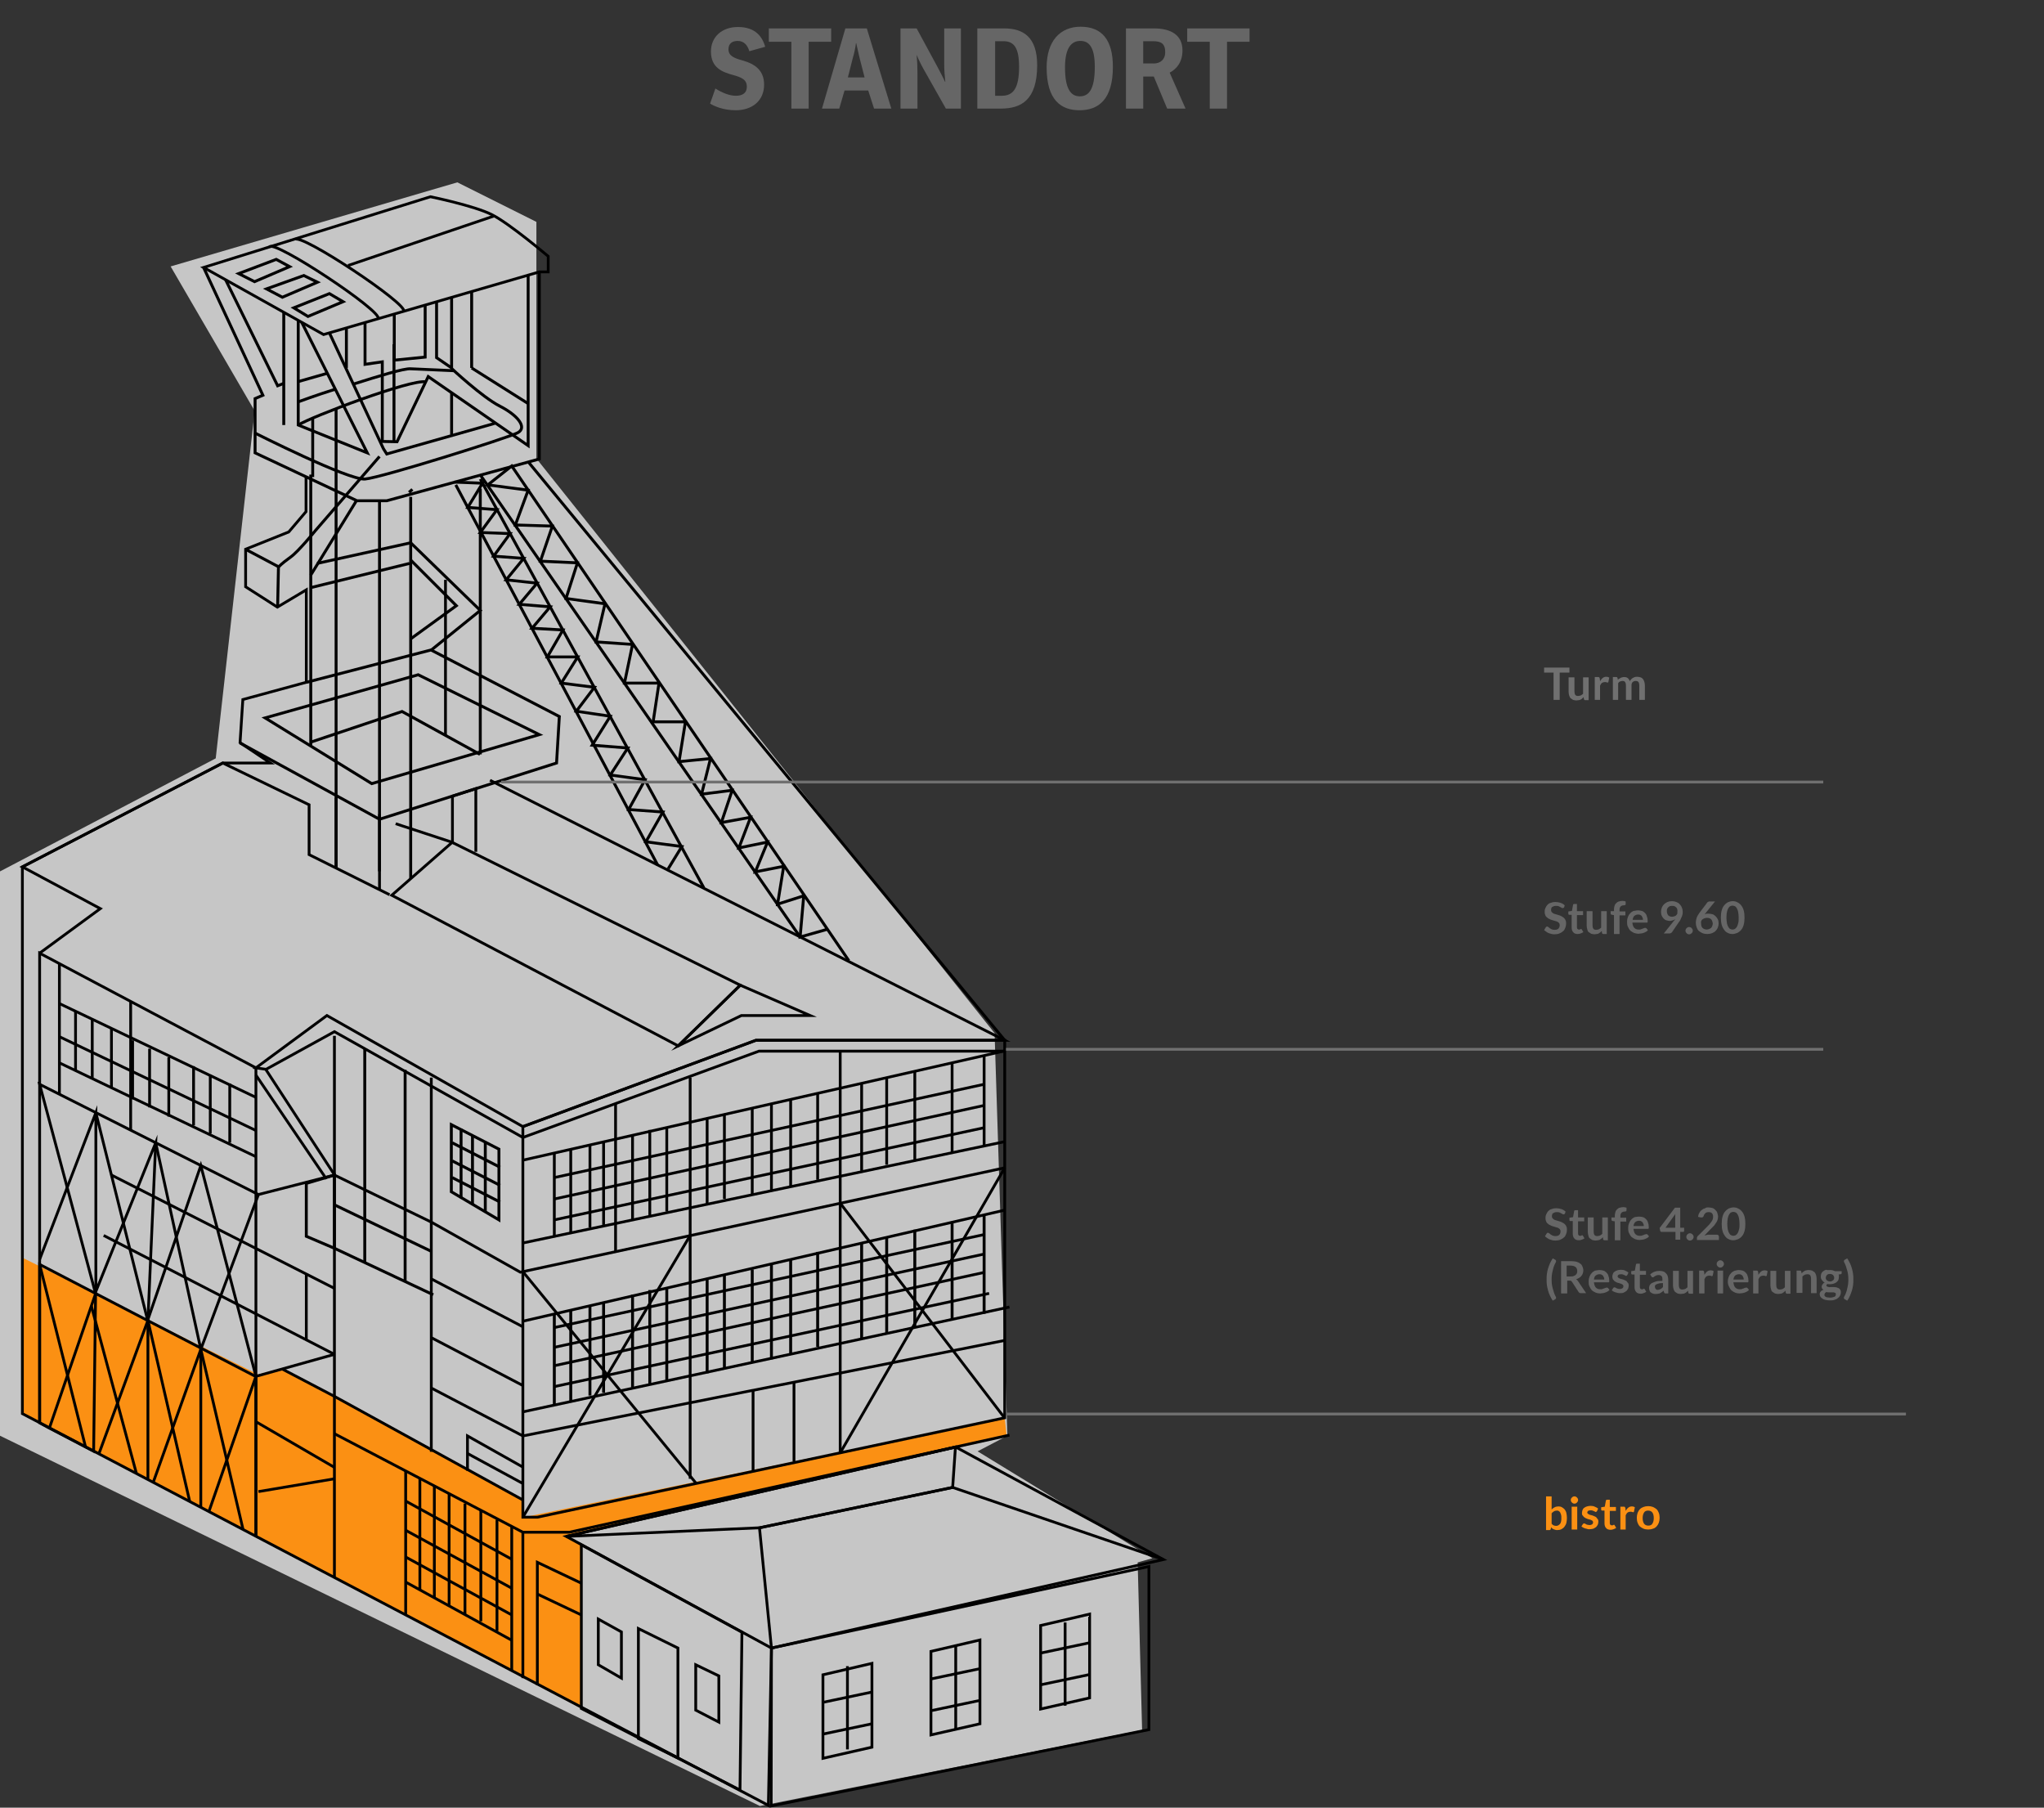 <?xml version="1.0" encoding="utf-8"?>
<!-- Generator: Adobe Illustrator 25.2.3, SVG Export Plug-In . SVG Version: 6.00 Build 0)  -->
<svg version="1.1" id="Warstwa_1" xmlns="http://www.w3.org/2000/svg" xmlns:xlink="http://www.w3.org/1999/xlink" x="0px" y="0px"
	 viewBox="0 0 734.3 649.3" style="enable-background:new 0 0 734.3 649.3;" xml:space="preserve">
<rect x="0" y="0" width="734.3" height="649.3" fill="#333333" stroke="none"/>
<style type="text/css">
	.st0{opacity:0.72;fill:#FFFFFF;enable-background:new    ;}
	.st1{fill:#FB9013;}
	.st2{fill:none;stroke:#000000;stroke-miterlimit:10;}
	.st3{fill:none;stroke:#000000;stroke-width:1.047;stroke-miterlimit:10;}
	.st4{fill:none;stroke:#707070;}
	.st5{enable-background:new    ;}
	.st6{fill:#666666;}
	.st7{fill:#707070;}
</style>
<g id="sekcja-polozenie" transform="translate(0 65.5)">
	<path id="Path_1141" class="st0" d="M273,583.2l137.3-27.3l-1.6-60.2l5.3-1.5l-62.8-38.4l10.7-5.6l-4.6-144.6L192.7,99.2v-85
		L164.3,0l-103,30.2l30.2,51.9l-14,124.8L0,247.5v202.7L273,583.2z"/>
	<g id="polozenie">
		<g id="Warstwa_4" transform="translate(8.039 386.246)">
			<path id="Path_1142" class="st1" d="M0,56.3l83.9,43.8l116.9,61.8v-58.8l-5.4-3L353.6,64l-0.7-6.4L179.8,93.3V87L93.4,40l-8.6,2
				L0,0V56.3z"/>
		</g>
		<g id="Warstwa_2_1_" transform="translate(8.039 5.166)">
			<path id="Path_1143" class="st2" d="M269.1,521.3l-1.1,56.5L0,437.1V240.7l72-37.3h17.1l-10.9-7.3l1-15.5l22.8-6.2v-33.2
				l-10.4,6.2l-11.4-7.3v-13.5l15.5-6.2l6.2-7.3v-12.5"/>
			<path id="Path_1144" class="st2" d="M404.7,550.6V492l-135.6,29.3L269,578L404.7,550.6z"/>
			<path id="Path_1145" class="st2" d="M195.4,481.2l139.9-32.1l74.6,40.4l-140.8,31.8L195.4,481.2z"/>
			<path id="Path_1146" class="st2" d="M264.8,478.1l69.4-14.5l1-14.5l-139.9,32.1L264.8,478.1z"/>
			<path id="Path_1147" class="st2" d="M269.1,521.3l-4.3-43.2l69.4-14.5l75.7,25.9"/>
			<path id="Path_1148" class="st2" d="M287.6,530.9l17.6-4.1v30.1l-17.6,4V530.9z"/>
			<line id="Line_329" class="st2" x1="305.2" y1="537.1" x2="287.6" y2="540.8"/>
			<line id="Line_330" class="st2" x1="305.2" y1="548.5" x2="287.6" y2="552.2"/>
			<line id="Line_331" class="st2" x1="296.4" y1="527.8" x2="296.4" y2="557.7"/>
			<path id="Path_1149" class="st2" d="M326.4,522.5l17.6-4.1v30.1l-17.6,4V522.5z"/>
			<line id="Line_332" class="st2" x1="344" y1="528.7" x2="326.4" y2="532.4"/>
			<line id="Line_333" class="st2" x1="344" y1="540.1" x2="326.4" y2="543.8"/>
			<line id="Line_334" class="st2" x1="335.3" y1="520.4" x2="335.3" y2="550.3"/>
			<path id="Path_1150" class="st2" d="M365.8,513.2l17.6-4.1v30.1l-17.6,4V513.2z"/>
			<line id="Line_335" class="st2" x1="383.4" y1="519.4" x2="365.8" y2="523.1"/>
			<line id="Line_336" class="st2" x1="383.4" y1="530.8" x2="365.8" y2="534.5"/>
			<line id="Line_337" class="st2" x1="374.6" y1="512.1" x2="374.6" y2="542"/>
			<path id="Path_1151" class="st2" d="M200.8,543v-58.8l57.7,31.4l-0.7,56.7L200.8,543z"/>
			<path id="Path_1152" class="st2" d="M221.3,514.3l14.2,7v39.5l-14.2-7V514.3z"/>
			<path id="Path_1153" class="st2" d="M241.9,527.3l8.3,4v16.6l-8.3-4.3V527.3z"/>
			<path id="Path_1154" class="st2" d="M206.9,510.9l8.3,4.6v16.6l-8.3-4.8V510.9z"/>
			<path id="Path_1155" class="st2" d="M200.8,498l-15.8-7.5v44.1"/>
			<line id="Line_338" class="st2" x1="200.8" y1="509.4" x2="185" y2="501.9"/>
			<path id="Path_1156" class="st2" d="M185,474.3l167.9-35.7V303h-89.4l-83.7,31v140.3H185z"/>
			<line id="Line_339" class="st2" x1="293.8" y1="306.8" x2="293.8" y2="451.2"/>
			<line id="Line_340" class="st2" x1="239.9" y1="316.4" x2="239.9" y2="460.5"/>
			<line id="Line_341" class="st2" x1="179.8" y1="445.1" x2="352.9" y2="410.8"/>
			<path id="Path_1157" class="st2" d="M242.1,462.2l-62.3-76.1l173.1-37.3l-174,37.5l-32-18l-34.8-16.9l-27.3,7L6.2,318.8L26.3,394
				L9.7,442.3"/>
			<line id="Line_342" class="st2" x1="179.8" y1="474.3" x2="239.9" y2="373.1"/>
			<path id="Path_1158" class="st2" d="M112.1,444.3l67.7,35.4h16.7l158.1-34.9"/>
			<line id="Line_343" class="st2" x1="112.1" y1="430.9" x2="179.8" y2="468.1"/>
			<path id="Path_1159" class="st2" d="M6.2,383.5"/>
			<path id="Path_1160" class="st2" d="M83.9,481.2v-57.4l-38.8-20.1L6.2,383.5v56.9l3.5,1.9l15.9,8.3l0.7-56.6"/>
			<line id="Line_344" class="st2" x1="45.1" y1="403.6" x2="45.1" y2="460.5"/>
			<line id="Line_345" class="st2" x1="64.1" y1="414" x2="64.1" y2="470.8"/>
			<line id="Line_346" class="st2" x1="6.2" y1="383.5" x2="22.7" y2="449.1"/>
			<line id="Line_347" class="st2" x1="24.8" y1="398.5" x2="41" y2="458.7"/>
			<line id="Line_348" class="st2" x1="27.5" y1="451.5" x2="45.1" y2="403.6"/>
			<line id="Line_349" class="st2" x1="47" y1="461.8" x2="64.1" y2="414"/>
			<line id="Line_350" class="st2" x1="67" y1="472.3" x2="83.9" y2="423.7"/>
			<line id="Line_351" class="st2" x1="83.9" y1="440" x2="112.1" y2="456.4"/>
			<path id="Path_1161" class="st2" d="M83.9,481.2V312.9L6.2,271.7v168.7"/>
			<path id="Path_1162" class="st2" d="M6.2,381.7L26.4,329v64.2l21.5-53.4l-2.8,63.8l15,65"/>
			<path id="Path_1163" class="st2" d="M47.9,339.8L64.1,414l15.2,64.8"/>
			<path id="Path_1164" class="st2" d="M83.9,423.7L64.1,348L45,403.6L26.4,329"/>
			<line id="Line_352" class="st2" x1="84.8" y1="358.4" x2="64.1" y2="414"/>
			<line id="Line_353" class="st2" x1="84.8" y1="465.1" x2="112.1" y2="460.5"/>
			<line id="Line_354" class="st2" x1="112.1" y1="301.4" x2="112.1" y2="495.8"/>
			<line id="Line_355" class="st2" x1="83.9" y1="423.7" x2="112.1" y2="415.8"/>
			<line id="Line_356" class="st2" x1="112.1" y1="430.9" x2="93.4" y2="421.1"/>
			<line id="Line_357" class="st2" x1="112.1" y1="415.8" x2="29.2" y2="373.1"/>
			<line id="Line_358" class="st2" x1="112.1" y1="392.1" x2="32" y2="351.4"/>
			<line id="Line_359" class="st2" x1="83.9" y1="315.5" x2="109.2" y2="352.8"/>
			<line id="Line_360" class="st2" x1="102" y1="386.7" x2="102" y2="410.7"/>
			<line id="Line_361" class="st2" x1="146.9" y1="316.4" x2="146.9" y2="450.8"/>
			<path id="Path_1165" class="st2" d="M179.8,334"/>
			<line id="Line_362" class="st2" x1="179.8" y1="405.9" x2="146.9" y2="388.7"/>
			<line id="Line_363" class="st2" x1="179.8" y1="427" x2="146.9" y2="409.8"/>
			<line id="Line_364" class="st2" x1="179.8" y1="445.1" x2="146.9" y2="427.9"/>
			<path id="Path_1166" class="st2" d="M87.4,313.5l24.7-13.6l67.7,38l84.8-31h88.3"/>
			<path id="Path_1167" class="st2" d="M235.6,305l22.3-21.8l25.1,10.9h-24.7L235.6,305z"/>
			<path id="Path_1168" class="st2" d="M154.4,231.9l103.5,51.3L235.6,305l-102.9-54.1L154.4,231.9z"/>
			<path id="Path_1169" class="st2" d="M185.7,27h3.2v-5.6c0,0-13.9-11.8-20.3-15s-22-6.4-22-6.4L65.1,25.4l43.1,24.1L185.7,27z"/>
			<path id="Path_1170" class="st2" d="M88.8,18c1.7-2.6,40.7,23.2,39,25.8"/>
			<path id="Path_1171" class="st2" d="M98,15.4c1.7-2.6,40.7,23.2,39,25.8"/>
			<line id="Line_365" class="st2" x1="117" y1="24.7" x2="169.5" y2="6.9"/>
			<line id="Line_366" class="st2" x1="137.7" y1="509.4" x2="137.7" y2="457.7"/>
			<line id="Line_367" class="st2" x1="142.8" y1="500.4" x2="142.8" y2="460.4"/>
			<line id="Line_368" class="st2" x1="148" y1="503.2" x2="148" y2="463.1"/>
			<line id="Line_369" class="st2" x1="153.3" y1="505.9" x2="153.3" y2="465.9"/>
			<line id="Line_370" class="st2" x1="159" y1="509.4" x2="159" y2="469.4"/>
			<line id="Line_371" class="st2" x1="164.7" y1="511.7" x2="164.7" y2="471.6"/>
			<line id="Line_372" class="st2" x1="170.5" y1="515.2" x2="170.5" y2="475.2"/>
			<line id="Line_373" class="st2" x1="179.8" y1="479.8" x2="179.8" y2="532.1"/>
			<line id="Line_374" class="st2" x1="175.8" y1="477.7" x2="175.8" y2="529.7"/>
			<line id="Line_375" class="st2" x1="137.7" y1="497.6" x2="175.8" y2="518.5"/>
			<line id="Line_376" class="st2" x1="137.7" y1="488.6" x2="175.8" y2="509.4"/>
			<line id="Line_377" class="st2" x1="137.7" y1="479" x2="175.8" y2="499.8"/>
			<line id="Line_378" class="st2" x1="137.7" y1="468.5" x2="175.8" y2="489.4"/>
			<path id="Path_1172" class="st2" d="M159.9,457.6v-12.5l19.9,11.2"/>
			<line id="Line_379" class="st2" x1="179.8" y1="462.2" x2="159.9" y2="451.4"/>
			<line id="Line_380" class="st2" x1="13.3" y1="275.5" x2="13.3" y2="322.4"/>
			<line id="Line_381" class="st2" x1="38.9" y1="289.1" x2="38.9" y2="335.3"/>
			<line id="Line_382" class="st2" x1="213.1" y1="325.6" x2="213.1" y2="378.8"/>
			<line id="Line_383" class="st2" x1="179.6" y1="346.1" x2="352.9" y2="306.8"/>
			<line id="Line_384" class="st2" x1="352.9" y1="339.4" x2="179.8" y2="375.8"/>
			<line id="Line_385" class="st2" x1="191.1" y1="343.5" x2="191.1" y2="373.4"/>
			<line id="Line_386" class="st2" x1="345.5" y1="308.5" x2="345.5" y2="341"/>
			<line id="Line_387" class="st2" x1="262.5" y1="428.7" x2="262.5" y2="457.6"/>
			<line id="Line_388" class="st2" x1="277.2" y1="425.8" x2="277.2" y2="454.3"/>
			<line id="Line_389" class="st2" x1="293.8" y1="451.2" x2="352.9" y2="348.8"/>
			<line id="Line_390" class="st2" x1="352.9" y1="438.7" x2="293.8" y2="361.5"/>
			<line id="Line_391" class="st2" x1="179.8" y1="403.9" x2="352.9" y2="364"/>
			<line id="Line_392" class="st2" x1="179.6" y1="436.5" x2="354.6" y2="398.8"/>
			<line id="Line_393" class="st2" x1="128.3" y1="248.9" x2="128.3" y2="221.8"/>
			<line id="Line_394" class="st2" x1="112.7" y1="241.1" x2="112.7" y2="215.8"/>
			<line id="Line_395" class="st2" x1="203.9" y1="340.7" x2="203.9" y2="370.2"/>
			<line id="Line_396" class="st2" x1="208.8" y1="339.5" x2="208.8" y2="369.3"/>
			<line id="Line_397" class="st2" x1="219.2" y1="337.1" x2="219.2" y2="367.5"/>
			<line id="Line_398" class="st2" x1="231.5" y1="334.3" x2="231.5" y2="364.5"/>
			<line id="Line_399" class="st2" x1="262.2" y1="327.4" x2="262.2" y2="358.4"/>
			<line id="Line_400" class="st2" x1="252.2" y1="329.6" x2="252.2" y2="360"/>
			<line id="Line_401" class="st2" x1="285.7" y1="322" x2="285.7" y2="353.1"/>
			<line id="Line_402" class="st2" x1="269.1" y1="325.9" x2="269.1" y2="357"/>
			<line id="Line_403" class="st2" x1="320.6" y1="314.1" x2="320.6" y2="346"/>
			<line id="Line_404" class="st2" x1="334" y1="311.1" x2="334" y2="343.3"/>
			<line id="Line_405" class="st2" x1="310.5" y1="316.4" x2="310.5" y2="347.7"/>
			<line id="Line_406" class="st2" x1="191" y1="413.3" x2="345.4" y2="379.8"/>
			<line id="Line_407" class="st2" x1="191" y1="419.9" x2="345.4" y2="386.4"/>
			<line id="Line_408" class="st2" x1="191" y1="427.4" x2="347.3" y2="393.9"/>
			<line id="Line_409" class="st2" x1="276" y1="324.2" x2="276" y2="355.5"/>
			<line id="Line_410" class="st2" x1="301.5" y1="318.7" x2="301.5" y2="349.9"/>
			<path id="Path_1173" class="st2" d="M168,209.6L352.9,303h-89.4l-83.7,31l-70.4-39.9l-25.5,18.8l3.5,0.5l24.7,37.9"/>
			<path id="Path_1174" class="st2" d="M6.2,271.7l21.8-16l-28-15l72-37.3l31,15v17.9l28.9,14.4"/>
			<line id="Line_411" class="st2" x1="246" y1="331" x2="246" y2="362.1"/>
			<line id="Line_412" class="st2" x1="225.4" y1="335.2" x2="225.4" y2="366.3"/>
			<line id="Line_413" class="st2" x1="197" y1="342.1" x2="197" y2="372.2"/>
			<line id="Line_414" class="st3" x1="191.1" y1="401.4" x2="191.1" y2="434.1"/>
			<line id="Line_415" class="st3" x1="345.5" y1="365.5" x2="345.5" y2="401.2"/>
			<line id="Line_416" class="st3" x1="203.9" y1="398.4" x2="203.9" y2="430.6"/>
			<line id="Line_417" class="st3" x1="208.8" y1="397" x2="208.8" y2="429.6"/>
			<line id="Line_418" class="st3" x1="219.2" y1="394.4" x2="219.2" y2="427.7"/>
			<line id="Line_419" class="st3" x1="231.5" y1="392.3" x2="231.5" y2="425.4"/>
			<line id="Line_420" class="st3" x1="262.2" y1="385.3" x2="262.2" y2="418.9"/>
			<line id="Line_421" class="st3" x1="252.2" y1="387.3" x2="252.2" y2="420.6"/>
			<line id="Line_422" class="st3" x1="285.7" y1="379" x2="285.7" y2="413.1"/>
			<line id="Line_423" class="st3" x1="269.1" y1="383.5" x2="269.1" y2="417.6"/>
			<line id="Line_424" class="st3" x1="320.6" y1="371" x2="320.6" y2="406"/>
			<line id="Line_425" class="st3" x1="334" y1="368.1" x2="334" y2="403.4"/>
			<line id="Line_426" class="st3" x1="310.5" y1="373.8" x2="310.5" y2="408.1"/>
			<line id="Line_427" class="st3" x1="276" y1="381.6" x2="276" y2="415.9"/>
			<line id="Line_428" class="st3" x1="301.5" y1="376" x2="301.5" y2="410.1"/>
			<line id="Line_429" class="st3" x1="246" y1="388.4" x2="246" y2="422.6"/>
			<line id="Line_430" class="st3" x1="225.4" y1="392.7" x2="225.4" y2="426.9"/>
			<line id="Line_431" class="st3" x1="197" y1="399.9" x2="197" y2="432.9"/>
			<line id="Line_432" class="st2" x1="191.1" y1="352.3" x2="345.5" y2="318.8"/>
			<line id="Line_433" class="st2" x1="191.1" y1="360" x2="345.5" y2="326.4"/>
			<line id="Line_434" class="st2" x1="191.1" y1="367.5" x2="345.5" y2="334.4"/>
			<line id="Line_435" class="st2" x1="191" y1="406.2" x2="345.4" y2="372.8"/>
			<path id="Path_1175" class="st3" d="M181.7,28.2v61.2l-35.9-24.8L134.6,88l-5.3-0.1V59.3l-6.2,0.9V45.1"/>
			<line id="Line_436" class="st3" x1="161.4" y1="34" x2="161.4" y2="61.5"/>
			<line id="Line_437" class="st3" x1="161.4" y1="61.5" x2="181.7" y2="74.3"/>
			<path id="Path_1176" class="st3" d="M147.3,66.7"/>
			<path id="Path_1177" class="st3" d="M65.1,25.4l21.3,45.9l-2.8,1.2V92l36.4,17.1"/>
			<path id="Path_1178" class="st3" d="M73,29.8l18.7,38.1L94,67"/>
			<line id="Line_438" class="st3" x1="93.9" y1="41.5" x2="93.9" y2="82"/>
			<path id="Path_1179" class="st3" d="M100.4,45.2L123.9,92L99.1,82V44.5"/>
			<line id="Line_439" class="st3" x1="155.7" y1="103.5" x2="228.2" y2="240"/>
			<line id="Line_440" class="st3" x1="164.5" y1="101.4" x2="244.8" y2="248.2"/>
			<path id="Path_1180" class="st3" d="M78.2,196.2l50.1,27.4l63.6-20.2l1-16.7l-46.1-23.9l-44.7,11.6"/>
			<path id="Path_1181" class="st3" d="M125.5,210.8l60.2-17.6l-43.5-21.5l-55,15.5L125.5,210.8z"/>
			<path id="Path_1182" class="st3" d="M103.6,195.9l32.8-11l28,15.4"/>
			<line id="Line_441" class="st3" x1="164.5" y1="104.8" x2="164.5" y2="200.3"/>
			<line id="Line_442" class="st3" x1="103.6" y1="197.4" x2="103.6" y2="99.8"/>
			<line id="Line_443" class="st3" x1="138.9" y1="106.2" x2="140.1" y2="105.1"/>
			<line id="Line_444" class="st3" x1="139.5" y1="245" x2="139.5" y2="107.8"/>
			<line id="Line_445" class="st3" x1="128.3" y1="242.3" x2="128.3" y2="109.1"/>
			<line id="Line_446" class="st3" x1="112.7" y1="241.1" x2="112.7" y2="105.7"/>
			<path id="Path_1183" class="st3" d="M103.6,135.9l16.4-26.7h10.9l54.8-15V27"/>
			<path id="Path_1184" class="st3" d="M169.7,81.4l-38.8,11l-1.2-1.9l-19.4-41.6"/>
			<path id="Path_1185" class="st3" d="M148.8,37.7v20.1l5.4,3.7V36.1"/>
			<path id="Path_1186" class="st3" d="M144.7,38.9v18.7l-11.1,1.1V42.1"/>
			<line id="Line_447" class="st3" x1="116.4" y1="47.1" x2="116.4" y2="61.5"/>
			<line id="Line_448" class="st3" x1="109.6" y1="63.4" x2="99.1" y2="66.4"/>
			<path id="Path_1187" class="st3" d="M77.7,27.6l13.5-5.1l4.8,2.6l-12.6,5.4L77.7,27.6z"/>
			<path id="Path_1188" class="st3" d="M87.7,33.1l13.4-4.8l4.9,2.4l-12.6,5.4L87.7,33.1z"/>
			<path id="Path_1189" class="st3" d="M97.5,39.9l12.8-5.1l4.9,2.9L102.6,43L97.5,39.9z"/>
			<line id="Line_449" class="st3" x1="164.5" y1="99.9" x2="279.4" y2="265.9"/>
			<path id="Path_1190" class="st3" d="M288.9,263.2l-9.5,2.7l1.3-14.8l-9.4,3l2.2-13.6l-10.2,2l4.4-10.7l-10.3,2.1l4.2-11
				l-10.5,1.9l3.9-11.6l-11,1.4l3.2-12.8l-11.3,1.1l2.3-14.3h-11.6l2.1-13.9h-12.4l2.9-13.9l-13.1-0.9l3.2-13.7l-14-1.9l4.1-12.8
				l-13.3-0.6l4.3-12.6l-13.3-0.4l4.6-12.5l-14.5-1.9l8.6-6.8l121.1,177.7"/>
			<path id="Path_1191" class="st3" d="M155.2,102.5l10.1,0.4l-5.3,8.7l10.5,0.8l-6,8.2l10.7,0.4l-5.9,8.1l10.8,0.8l-6.3,7.7
				l11.1,1.2l-6.4,7.6l11.1,0.9l-6.5,7.7l11.1,0.6l-5.6,9.7h10.9l-5.9,9.4l11.9,1.5l-6.5,8.6l12.2,1.8l-6.5,10.4l12.8,1l-6.3,9.7
				l12.5,1.7l-5.9,10.7l12.3,0.9l-6.1,10.7l12.9,1.7l-4.9,8"/>
			<line id="Line_450" class="st3" x1="181.7" y1="95.2" x2="352.9" y2="303"/>
			<path id="Path_1192" class="st3" d="M139.5,124.3l25,24.3l-17.7,14.3"/>
			<path id="Path_1193" class="st2" d="M134.1,225.2l20.4,6.7v-16.6l8.4-2.7v22.7"/>
			<line id="Line_451" class="st2" x1="152" y1="193.4" x2="152" y2="137.6"/>
			<line id="Line_452" class="st2" x1="13.3" y1="311.1" x2="83.9" y2="344.8"/>
			<line id="Line_453" class="st2" x1="13.3" y1="301.7" x2="83.9" y2="335.4"/>
			<line id="Line_454" class="st2" x1="13.3" y1="289.8" x2="83.9" y2="323.5"/>
			<line id="Line_455" class="st2" x1="19.1" y1="292.5" x2="19.1" y2="313.7"/>
			<line id="Line_456" class="st2" x1="25.1" y1="295.5" x2="25.1" y2="316.7"/>
			<line id="Line_457" class="st2" x1="32" y1="298.7" x2="32" y2="320"/>
			<line id="Line_458" class="st2" x1="39.6" y1="303" x2="39.6" y2="324.2"/>
			<line id="Line_459" class="st2" x1="45.7" y1="306" x2="45.7" y2="327.1"/>
			<line id="Line_460" class="st2" x1="52.6" y1="309.1" x2="52.6" y2="330.4"/>
			<line id="Line_461" class="st2" x1="61.5" y1="312.3" x2="61.5" y2="333.6"/>
			<line id="Line_462" class="st2" x1="67.5" y1="315.3" x2="67.5" y2="336.5"/>
			<line id="Line_463" class="st2" x1="74.5" y1="318.5" x2="74.5" y2="339.8"/>
			<line id="Line_464" class="st3" x1="133.5" y1="53" x2="133.5" y2="88"/>
			<line id="Line_465" class="st3" x1="161.7" y1="337.3" x2="161.7" y2="362.1"/>
			<line id="Line_466" class="st3" x1="157.6" y1="334.8" x2="157.6" y2="359.7"/>
			<line id="Line_467" class="st3" x1="166.3" y1="339.7" x2="166.3" y2="364.5"/>
			<path id="Path_1194" class="st3" d="M171.2,367.5v-25.4l-17.1-8.8v24.1L171.2,367.5z"/>
			<line id="Line_468" class="st3" x1="171.6" y1="348.6" x2="154.4" y2="339.8"/>
			<line id="Line_469" class="st3" x1="171.6" y1="355.1" x2="154.4" y2="346.3"/>
			<line id="Line_470" class="st3" x1="171.6" y1="361.1" x2="154.4" y2="352.3"/>
			<line id="Line_471" class="st3" x1="146.9" y1="378.8" x2="112.1" y2="362.1"/>
			<line id="Line_472" class="st3" x1="123" y1="306" x2="123" y2="382.8"/>
			<line id="Line_473" class="st3" x1="137.5" y1="313.6" x2="137.5" y2="389.7"/>
			<path id="Path_1195" class="st3" d="M112.1,351.4v26.3l-10.1-4.3v-19L112.1,351.4z"/>
			<line id="Line_474" class="st3" x1="112.1" y1="377.7" x2="147.6" y2="394.4"/>
			<path id="Path_1196" class="st3" d="M80.3,126.7l11.7,6.2l-0.3,14.5"/>
			<path id="Path_1197" class="st3" d="M128.3,93.3L105.2,120c0,0-6,7.4-8.8,9.4c-1.5,1.1-3,2.2-4.3,3.5"/>
			<path id="Path_1198" class="st3" d="M83.4,84.8c0,0,33.8,17.1,39.7,16.6s51.1-14.7,54.8-16.6s-0.1-6.4-6.4-9.6
				s-17.4-13.6-17.4-13.6"/>
			<path id="Path_1199" class="st3" d="M118.9,67.3c9.2-2.9,18.2-5.7,20.6-5.5l15.7,0.7"/>
			<path id="Path_1200" class="st3" d="M99.3,73.6c0,0,5.9-2.2,13.2-4.5"/>
			<path id="Path_1201" class="st3" d="M99.1,82c4.5-2.9,40.7-16.6,45.8-15.5"/>
			<line id="Line_475" class="st3" x1="154.2" y1="70.3" x2="154.2" y2="85.5"/>
			<line id="Line_476" class="st3" x1="104.3" y1="100.7" x2="104.3" y2="79.5"/>
			<line id="Line_477" class="st3" x1="112.7" y1="105.7" x2="112.7" y2="76.2"/>
			<path id="Path_1202" class="st3" d="M139.5,158.8l16.4-11.9l-16.4-16.4"/>
			<line id="Line_478" class="st3" x1="103.6" y1="140.4" x2="139.1" y2="131.7"/>
			<line id="Line_479" class="st3" x1="139.5" y1="124.3" x2="105.9" y2="131.7"/>
		</g>
	</g>
	<line id="Line_1165" class="st4" x1="180" y1="215.4" x2="655" y2="215.4"/>
	<g id="button_Przejdź_sie_i_zobacz" transform="translate(577.714 160.788)">
		<g class="st5">
			<path class="st6" d="M-15.5,209.6c-0.1,0.1-0.1,0.2-0.2,0.2s-0.2,0.1-0.3,0.1c-0.1,0-0.2,0-0.4-0.1c-0.1-0.1-0.3-0.2-0.5-0.3
				c-0.2-0.1-0.4-0.2-0.6-0.3c-0.2-0.1-0.5-0.1-0.9-0.1c-0.3,0-0.6,0-0.8,0.1s-0.4,0.2-0.6,0.3c-0.2,0.1-0.3,0.3-0.3,0.5
				c-0.1,0.2-0.1,0.4-0.1,0.6c0,0.3,0.1,0.5,0.2,0.7c0.2,0.2,0.4,0.3,0.6,0.5c0.2,0.1,0.5,0.2,0.9,0.3c0.3,0.1,0.6,0.2,1,0.3
				c0.3,0.1,0.7,0.2,1,0.4c0.3,0.2,0.6,0.3,0.9,0.6c0.2,0.2,0.5,0.5,0.6,0.9c0.2,0.3,0.2,0.7,0.2,1.2c0,0.5-0.1,1-0.3,1.5
				s-0.4,0.9-0.8,1.2c-0.3,0.3-0.8,0.6-1.3,0.8s-1.1,0.3-1.7,0.3c-0.4,0-0.7,0-1.1-0.1c-0.4-0.1-0.7-0.2-1-0.3
				c-0.3-0.1-0.6-0.3-0.9-0.5c-0.3-0.2-0.5-0.4-0.8-0.6l0.6-1c0.1-0.1,0.1-0.1,0.2-0.2s0.2-0.1,0.3-0.1c0.1,0,0.3,0.1,0.4,0.2
				c0.2,0.1,0.3,0.2,0.5,0.4c0.2,0.1,0.5,0.3,0.7,0.4s0.6,0.2,1,0.2c0.6,0,1.1-0.1,1.4-0.4c0.3-0.3,0.5-0.7,0.5-1.3
				c0-0.3-0.1-0.6-0.2-0.7c-0.2-0.2-0.4-0.4-0.6-0.5s-0.5-0.2-0.9-0.3c-0.3-0.1-0.6-0.2-1-0.3c-0.3-0.1-0.7-0.2-1-0.4
				c-0.3-0.1-0.6-0.3-0.9-0.6c-0.3-0.2-0.5-0.5-0.6-0.9c-0.2-0.4-0.2-0.8-0.2-1.3c0-0.4,0.1-0.8,0.3-1.2c0.2-0.4,0.4-0.8,0.7-1.1
				s0.7-0.6,1.2-0.7c0.5-0.2,1-0.3,1.6-0.3c0.7,0,1.3,0.1,1.9,0.3c0.6,0.2,1.1,0.5,1.5,0.9L-15.5,209.6z"/>
			<path class="st6" d="M-10.5,219.2c-0.7,0-1.3-0.2-1.6-0.6c-0.4-0.4-0.6-1-0.6-1.7v-4.6h-0.8c-0.1,0-0.2,0-0.3-0.1
				c-0.1-0.1-0.1-0.2-0.1-0.3v-0.8l1.3-0.2l0.4-2.2c0-0.1,0.1-0.2,0.1-0.2s0.2-0.1,0.3-0.1h1v2.6h2.2v1.4h-2.2v4.4
				c0,0.3,0.1,0.5,0.2,0.6c0.1,0.1,0.3,0.2,0.5,0.2c0.1,0,0.2,0,0.3,0c0.1,0,0.2-0.1,0.2-0.1c0.1,0,0.1-0.1,0.2-0.1s0.1,0,0.1,0
				c0.1,0,0.1,0,0.1,0s0.1,0.1,0.1,0.1l0.6,1c-0.3,0.2-0.6,0.4-1,0.5C-9.7,219.1-10.1,219.2-10.5,219.2z"/>
			<path class="st6" d="M-5.2,210.9v5.2c0,0.5,0.1,0.9,0.3,1.2c0.2,0.3,0.6,0.4,1,0.4c0.3,0,0.7-0.1,1-0.2c0.3-0.2,0.6-0.4,0.8-0.6
				v-5.9h2v8.2h-1.2c-0.3,0-0.4-0.1-0.5-0.4l-0.1-0.7c-0.2,0.2-0.3,0.3-0.5,0.5c-0.2,0.1-0.4,0.3-0.6,0.4c-0.2,0.1-0.4,0.2-0.7,0.2
				s-0.5,0.1-0.8,0.1c-0.4,0-0.8-0.1-1.2-0.2c-0.3-0.2-0.6-0.4-0.9-0.6s-0.4-0.6-0.5-1c-0.1-0.4-0.2-0.8-0.2-1.3v-5.2H-5.2z"/>
			<path class="st6" d="M2.4,219.1v-6.7l-0.7-0.1c-0.2,0-0.3-0.1-0.4-0.2s-0.1-0.2-0.1-0.3v-0.8h1.2v-0.6c0-0.5,0.1-0.9,0.2-1.3
				s0.3-0.7,0.6-1c0.3-0.3,0.6-0.5,1-0.6s0.8-0.2,1.3-0.2c0.4,0,0.7,0.1,1.1,0.2l0,1c0,0.2-0.1,0.3-0.2,0.3c-0.1,0-0.3,0.1-0.5,0.1
				c-0.2,0-0.4,0-0.6,0.1c-0.2,0.1-0.3,0.1-0.5,0.3c-0.1,0.1-0.2,0.3-0.3,0.5c-0.1,0.2-0.1,0.5-0.1,0.8v0.5h2.1v1.4H4.4v6.7H2.4z"/>
			<path class="st6" d="M11.1,210.7c0.5,0,1,0.1,1.4,0.2s0.8,0.4,1.1,0.7s0.6,0.7,0.7,1.2c0.2,0.5,0.3,1,0.3,1.6c0,0.1,0,0.3,0,0.4
				c0,0.1,0,0.2-0.1,0.2c0,0.1-0.1,0.1-0.1,0.1c-0.1,0-0.1,0-0.2,0H9.1c0.1,0.8,0.3,1.5,0.7,1.9s0.9,0.6,1.6,0.6
				c0.3,0,0.6,0,0.8-0.1c0.2-0.1,0.4-0.2,0.6-0.2c0.2-0.1,0.3-0.2,0.5-0.2c0.1-0.1,0.3-0.1,0.4-0.1c0.1,0,0.1,0,0.2,0
				s0.1,0.1,0.2,0.1l0.6,0.7c-0.2,0.3-0.5,0.5-0.7,0.6c-0.3,0.2-0.6,0.3-0.9,0.4c-0.3,0.1-0.6,0.2-0.9,0.2c-0.3,0-0.6,0.1-0.9,0.1
				c-0.6,0-1.1-0.1-1.6-0.3s-0.9-0.5-1.3-0.8c-0.4-0.4-0.6-0.8-0.9-1.4s-0.3-1.2-0.3-1.9c0-0.6,0.1-1.1,0.3-1.6
				c0.2-0.5,0.4-0.9,0.8-1.3c0.3-0.4,0.8-0.7,1.2-0.9C9.9,210.9,10.4,210.7,11.1,210.7z M11.1,212.2c-0.6,0-1,0.2-1.4,0.5
				c-0.3,0.3-0.5,0.8-0.6,1.4h3.7c0-0.3,0-0.5-0.1-0.7c-0.1-0.2-0.2-0.4-0.3-0.6c-0.1-0.2-0.3-0.3-0.5-0.4
				C11.6,212.2,11.4,212.2,11.1,212.2z"/>
			<path class="st6" d="M25.8,214.7h1.5v1.1c0,0.1,0,0.2-0.1,0.3c-0.1,0.1-0.2,0.1-0.3,0.1h-1v2.8h-1.7v-2.8h-4.9
				c-0.1,0-0.3,0-0.4-0.1c-0.1-0.1-0.2-0.2-0.2-0.3l-0.2-1l5.5-7.3h1.9V214.7z M24.1,210.9c0-0.2,0-0.4,0-0.6s0-0.4,0.1-0.6l-3.6,5
				h3.5V210.9z"/>
			<path class="st6" d="M28.1,218c0-0.2,0-0.3,0.1-0.5c0.1-0.1,0.1-0.3,0.3-0.4c0.1-0.1,0.2-0.2,0.4-0.3c0.1-0.1,0.3-0.1,0.5-0.1
				c0.2,0,0.3,0,0.5,0.1c0.1,0.1,0.3,0.1,0.4,0.3c0.1,0.1,0.2,0.2,0.3,0.4c0.1,0.1,0.1,0.3,0.1,0.5c0,0.2,0,0.3-0.1,0.5
				c-0.1,0.1-0.1,0.3-0.3,0.4c-0.1,0.1-0.2,0.2-0.4,0.3c-0.1,0.1-0.3,0.1-0.5,0.1c-0.2,0-0.3,0-0.5-0.1c-0.1-0.1-0.3-0.1-0.4-0.3
				c-0.1-0.1-0.2-0.2-0.3-0.4C28.1,218.3,28.1,218.2,28.1,218z"/>
			<path class="st6" d="M35.9,207.4c0.5,0,1,0.1,1.5,0.2s0.8,0.4,1.1,0.7s0.6,0.6,0.7,1s0.3,0.9,0.3,1.4c0,0.4-0.1,0.8-0.2,1.2
				c-0.1,0.4-0.3,0.7-0.5,1c-0.2,0.3-0.5,0.7-0.7,1c-0.3,0.3-0.6,0.6-0.9,0.9l-2.6,2.7c0.3-0.1,0.5-0.1,0.8-0.2s0.5-0.1,0.7-0.1h3
				c0.2,0,0.4,0.1,0.5,0.2c0.1,0.1,0.2,0.3,0.2,0.5v1.2h-7.9v-0.7c0-0.1,0-0.3,0.1-0.4c0.1-0.1,0.1-0.3,0.3-0.4l3.5-3.5
				c0.3-0.3,0.6-0.6,0.8-0.9c0.2-0.3,0.4-0.5,0.6-0.8s0.3-0.5,0.4-0.8c0.1-0.3,0.1-0.6,0.1-0.9c0-0.3,0-0.5-0.1-0.7
				c-0.1-0.2-0.2-0.4-0.3-0.5c-0.1-0.1-0.3-0.3-0.5-0.3c-0.2-0.1-0.4-0.1-0.7-0.1c-0.5,0-0.9,0.1-1.2,0.4s-0.5,0.6-0.6,1
				c-0.1,0.2-0.1,0.3-0.3,0.4c-0.1,0.1-0.3,0.1-0.4,0.1c-0.1,0-0.2,0-0.3,0l-1-0.2c0.1-0.6,0.2-1,0.5-1.5s0.5-0.8,0.9-1
				c0.3-0.3,0.7-0.5,1.2-0.6C35,207.5,35.4,207.4,35.9,207.4z"/>
			<path class="st6" d="M49.3,213.3c0,1-0.1,1.9-0.3,2.6s-0.5,1.4-0.9,1.8c-0.4,0.5-0.8,0.8-1.4,1.1c-0.5,0.2-1.1,0.4-1.7,0.4
				s-1.2-0.1-1.7-0.4c-0.5-0.2-1-0.6-1.3-1.1c-0.4-0.5-0.7-1.1-0.9-1.8s-0.3-1.6-0.3-2.6c0-1,0.1-1.9,0.3-2.6s0.5-1.4,0.9-1.8
				c0.4-0.5,0.8-0.8,1.3-1.1c0.5-0.2,1.1-0.4,1.7-0.4s1.2,0.1,1.7,0.4c0.5,0.2,1,0.6,1.4,1.1c0.4,0.5,0.7,1.1,0.9,1.8
				S49.3,212.3,49.3,213.3z M47.2,213.3c0-0.8-0.1-1.5-0.2-2.1c-0.1-0.5-0.3-1-0.5-1.3c-0.2-0.3-0.4-0.6-0.7-0.7
				c-0.3-0.1-0.5-0.2-0.8-0.2c-0.3,0-0.6,0.1-0.8,0.2c-0.3,0.1-0.5,0.4-0.7,0.7c-0.2,0.3-0.4,0.8-0.5,1.3c-0.1,0.5-0.2,1.2-0.2,2.1
				c0,0.8,0.1,1.5,0.2,2.1c0.1,0.5,0.3,1,0.5,1.3c0.2,0.3,0.4,0.6,0.7,0.7s0.5,0.2,0.8,0.2c0.3,0,0.6-0.1,0.8-0.2s0.5-0.4,0.7-0.7
				c0.2-0.3,0.4-0.8,0.5-1.3C47.2,214.8,47.2,214.1,47.2,213.3z"/>
		</g>
		<g class="st5">
			<path class="st6" d="M-20.3,233.3c0,1.1,0.1,2.2,0.4,3.2c0.3,1.1,0.6,2.1,1.1,3c0,0.1,0.1,0.1,0.1,0.2c0,0.1,0,0.1,0,0.2
				c0,0.1,0,0.2-0.1,0.3s-0.1,0.1-0.2,0.2l-0.9,0.5c-0.4-0.6-0.7-1.2-1-1.8s-0.5-1.2-0.7-1.9s-0.3-1.3-0.4-1.9
				c-0.1-0.6-0.1-1.3-0.1-2c0-0.7,0-1.3,0.1-2c0.1-0.6,0.2-1.3,0.4-1.9s0.4-1.2,0.7-1.9c0.3-0.6,0.6-1.2,1-1.8l0.9,0.5
				c0.1,0,0.1,0.1,0.2,0.2c0.1,0.1,0.1,0.2,0.1,0.3c0,0.1,0,0.2-0.1,0.4c-0.5,0.9-0.9,1.9-1.1,3C-20.2,231.1-20.3,232.2-20.3,233.3z
				"/>
			<path class="st6" d="M-14.7,233.8v4.5h-2.2v-11.6h3.5c0.8,0,1.5,0.1,2,0.2c0.6,0.2,1,0.4,1.4,0.7c0.4,0.3,0.6,0.6,0.8,1.1
				s0.3,0.9,0.3,1.3c0,0.4-0.1,0.8-0.2,1.1c-0.1,0.3-0.3,0.7-0.5,0.9c-0.2,0.3-0.5,0.5-0.8,0.7c-0.3,0.2-0.7,0.4-1.1,0.5
				c0.3,0.2,0.5,0.4,0.7,0.7l2.9,4.3h-1.9c-0.2,0-0.3,0-0.5-0.1c-0.1-0.1-0.2-0.2-0.3-0.3l-2.4-3.7c-0.1-0.1-0.2-0.2-0.3-0.3
				s-0.3-0.1-0.5-0.1H-14.7z M-14.7,232.2h1.3c0.4,0,0.8,0,1.1-0.2c0.3-0.1,0.5-0.2,0.7-0.4c0.2-0.2,0.3-0.4,0.4-0.6
				c0.1-0.2,0.1-0.5,0.1-0.8c0-0.6-0.2-1-0.6-1.4c-0.4-0.3-1-0.5-1.8-0.5h-1.4V232.2z"/>
			<path class="st6" d="M-3.1,229.9c0.5,0,1,0.1,1.4,0.2s0.8,0.4,1.1,0.7c0.3,0.3,0.6,0.7,0.7,1.2c0.2,0.5,0.3,1,0.3,1.6
				c0,0.1,0,0.3,0,0.4c0,0.1,0,0.2-0.1,0.2c0,0.1-0.1,0.1-0.1,0.1c-0.1,0-0.1,0-0.2,0h-5.1c0.1,0.8,0.3,1.5,0.7,1.9s0.9,0.6,1.6,0.6
				c0.3,0,0.6,0,0.8-0.1c0.2-0.1,0.4-0.2,0.6-0.2c0.2-0.1,0.3-0.2,0.5-0.2c0.1-0.1,0.3-0.1,0.4-0.1c0.1,0,0.1,0,0.2,0
				c0.1,0,0.1,0.1,0.2,0.1l0.6,0.7c-0.2,0.3-0.5,0.5-0.7,0.6c-0.3,0.2-0.6,0.3-0.9,0.4c-0.3,0.1-0.6,0.2-0.9,0.2
				c-0.3,0-0.6,0.1-0.9,0.1c-0.6,0-1.1-0.1-1.6-0.3c-0.5-0.2-0.9-0.5-1.3-0.8c-0.4-0.4-0.6-0.8-0.9-1.4s-0.3-1.2-0.3-1.9
				c0-0.6,0.1-1.1,0.3-1.6c0.2-0.5,0.4-0.9,0.8-1.3c0.3-0.4,0.8-0.7,1.2-0.9C-4.3,230.1-3.8,229.9-3.1,229.9z M-3.1,231.4
				c-0.6,0-1,0.2-1.4,0.5s-0.5,0.8-0.6,1.4h3.7c0-0.3,0-0.5-0.1-0.7c-0.1-0.2-0.2-0.4-0.3-0.6c-0.1-0.2-0.3-0.3-0.5-0.4
				C-2.6,231.4-2.8,231.4-3.1,231.4z"/>
			<path class="st6" d="M6.9,231.7c-0.1,0.1-0.1,0.1-0.2,0.2c-0.1,0-0.1,0.1-0.2,0.1c-0.1,0-0.2,0-0.3-0.1c-0.1-0.1-0.2-0.1-0.4-0.2
				c-0.1-0.1-0.3-0.1-0.5-0.2c-0.2-0.1-0.4-0.1-0.7-0.1c-0.4,0-0.7,0.1-0.9,0.2c-0.2,0.2-0.3,0.4-0.3,0.6c0,0.2,0.1,0.3,0.2,0.4
				c0.1,0.1,0.3,0.2,0.5,0.3c0.2,0.1,0.4,0.2,0.6,0.2s0.5,0.2,0.7,0.2c0.2,0.1,0.5,0.2,0.7,0.3c0.2,0.1,0.5,0.2,0.6,0.4
				s0.3,0.4,0.5,0.6c0.1,0.2,0.2,0.5,0.2,0.8c0,0.4-0.1,0.8-0.2,1.1c-0.1,0.3-0.4,0.6-0.6,0.9c-0.3,0.2-0.6,0.4-1,0.6
				s-0.9,0.2-1.4,0.2c-0.3,0-0.6,0-0.8-0.1s-0.5-0.1-0.8-0.2s-0.5-0.2-0.7-0.3c-0.2-0.1-0.4-0.3-0.6-0.4l0.5-0.8
				c0.1-0.1,0.1-0.2,0.2-0.2s0.2-0.1,0.3-0.1s0.2,0,0.3,0.1s0.2,0.1,0.4,0.2c0.1,0.1,0.3,0.2,0.5,0.2c0.2,0.1,0.4,0.1,0.7,0.1
				c0.2,0,0.4,0,0.6-0.1c0.2-0.1,0.3-0.1,0.4-0.2c0.1-0.1,0.2-0.2,0.2-0.3s0.1-0.2,0.1-0.4c0-0.2-0.1-0.3-0.2-0.5
				c-0.1-0.1-0.3-0.2-0.5-0.3c-0.2-0.1-0.4-0.2-0.6-0.2c-0.2-0.1-0.5-0.2-0.7-0.2c-0.3-0.1-0.5-0.2-0.7-0.3
				c-0.2-0.1-0.5-0.3-0.6-0.4c-0.2-0.2-0.3-0.4-0.5-0.6c-0.1-0.3-0.2-0.6-0.2-0.9c0-0.3,0.1-0.7,0.2-1c0.1-0.3,0.3-0.6,0.6-0.8
				c0.3-0.2,0.6-0.4,1-0.5s0.8-0.2,1.3-0.2c0.6,0,1.1,0.1,1.5,0.3s0.9,0.4,1.2,0.7L6.9,231.7z"/>
			<path class="st6" d="M11.7,238.4c-0.7,0-1.3-0.2-1.6-0.6c-0.4-0.4-0.6-1-0.6-1.7v-4.6H8.7c-0.1,0-0.2,0-0.3-0.1
				c-0.1-0.1-0.1-0.2-0.1-0.3v-0.8l1.3-0.2l0.4-2.2c0-0.1,0.1-0.2,0.1-0.2s0.2-0.1,0.3-0.1h1v2.6h2.2v1.4h-2.2v4.4
				c0,0.3,0.1,0.5,0.2,0.6c0.1,0.1,0.3,0.2,0.5,0.2c0.1,0,0.2,0,0.3,0c0.1,0,0.2-0.1,0.2-0.1c0.1,0,0.1-0.1,0.2-0.1s0.1,0,0.1,0
				c0.1,0,0.1,0,0.1,0s0.1,0.1,0.1,0.1l0.6,1c-0.3,0.2-0.6,0.4-1,0.5C12.5,238.3,12.1,238.4,11.7,238.4z"/>
			<path class="st6" d="M21.6,238.3h-0.9c-0.2,0-0.3,0-0.4-0.1s-0.2-0.2-0.2-0.3l-0.2-0.6c-0.2,0.2-0.4,0.4-0.6,0.5
				c-0.2,0.1-0.4,0.3-0.6,0.4c-0.2,0.1-0.4,0.2-0.7,0.2s-0.5,0.1-0.8,0.1c-0.3,0-0.7,0-1-0.1s-0.5-0.2-0.8-0.4s-0.4-0.4-0.5-0.7
				s-0.2-0.6-0.2-1c0-0.3,0.1-0.6,0.2-0.9c0.2-0.3,0.4-0.6,0.8-0.8c0.4-0.2,0.9-0.4,1.5-0.6c0.6-0.2,1.4-0.2,2.3-0.2v-0.5
				c0-0.6-0.1-1-0.3-1.2c-0.2-0.3-0.6-0.4-1-0.4c-0.3,0-0.6,0-0.8,0.1c-0.2,0.1-0.4,0.2-0.6,0.3c-0.2,0.1-0.3,0.2-0.4,0.3
				c-0.1,0.1-0.3,0.1-0.4,0.1c-0.1,0-0.2,0-0.3-0.1c-0.1-0.1-0.2-0.2-0.2-0.3l-0.4-0.6c0.9-0.9,2.1-1.3,3.4-1.3
				c0.5,0,0.9,0.1,1.3,0.2s0.7,0.4,1,0.7c0.3,0.3,0.5,0.6,0.6,1s0.2,0.8,0.2,1.3V238.3z M17.8,237c0.2,0,0.4,0,0.6-0.1
				s0.3-0.1,0.5-0.2c0.2-0.1,0.3-0.2,0.4-0.3c0.1-0.1,0.3-0.2,0.4-0.4v-1.4c-0.6,0-1.1,0-1.4,0.1s-0.7,0.2-0.9,0.3
				c-0.2,0.1-0.4,0.2-0.5,0.4s-0.1,0.3-0.1,0.5c0,0.3,0.1,0.6,0.3,0.7C17.2,237,17.5,237,17.8,237z"/>
			<path class="st6" d="M25.4,230.1v5.2c0,0.5,0.1,0.9,0.3,1.2c0.2,0.3,0.6,0.4,1,0.4c0.3,0,0.7-0.1,1-0.2c0.3-0.2,0.6-0.4,0.8-0.6
				v-5.9h2v8.2h-1.2c-0.3,0-0.4-0.1-0.5-0.4l-0.1-0.7c-0.2,0.2-0.3,0.3-0.5,0.5s-0.4,0.3-0.6,0.4c-0.2,0.1-0.4,0.2-0.7,0.2
				s-0.5,0.1-0.8,0.1c-0.4,0-0.8-0.1-1.2-0.2c-0.3-0.2-0.6-0.4-0.9-0.6c-0.2-0.3-0.4-0.6-0.5-1c-0.1-0.4-0.2-0.8-0.2-1.3v-5.2H25.4z
				"/>
			<path class="st6" d="M32.7,238.3v-8.2h1.2c0.2,0,0.3,0,0.4,0.1c0.1,0.1,0.1,0.2,0.2,0.4l0.1,1c0.3-0.5,0.6-0.9,1-1.2
				s0.8-0.4,1.3-0.4c0.4,0,0.7,0.1,1,0.3l-0.3,1.5c0,0.1-0.1,0.2-0.1,0.2c-0.1,0-0.1,0.1-0.2,0.1c-0.1,0-0.2,0-0.3-0.1
				c-0.1,0-0.3-0.1-0.6-0.1c-0.4,0-0.8,0.1-1.1,0.3c-0.3,0.2-0.5,0.6-0.7,1v5.1H32.7z"/>
			<path class="st6" d="M41.6,227.7c0,0.2,0,0.3-0.1,0.5s-0.2,0.3-0.3,0.4c-0.1,0.1-0.2,0.2-0.4,0.3c-0.2,0.1-0.3,0.1-0.5,0.1
				c-0.2,0-0.3,0-0.5-0.1s-0.3-0.2-0.4-0.3c-0.1-0.1-0.2-0.2-0.3-0.4s-0.1-0.3-0.1-0.5c0-0.2,0-0.3,0.1-0.5c0.1-0.2,0.2-0.3,0.3-0.4
				c0.1-0.1,0.2-0.2,0.4-0.3c0.2-0.1,0.3-0.1,0.5-0.1c0.2,0,0.3,0,0.5,0.1c0.2,0.1,0.3,0.2,0.4,0.3s0.2,0.2,0.3,0.4
				C41.6,227.3,41.6,227.5,41.6,227.7z M41.3,230.1v8.2h-2v-8.2H41.3z"/>
			<path class="st6" d="M46.9,229.9c0.5,0,1,0.1,1.4,0.2s0.8,0.4,1.1,0.7s0.6,0.7,0.7,1.2c0.2,0.5,0.3,1,0.3,1.6c0,0.1,0,0.3,0,0.4
				c0,0.1,0,0.2-0.1,0.2c0,0.1-0.1,0.1-0.1,0.1c-0.1,0-0.1,0-0.2,0H45c0.1,0.8,0.3,1.5,0.7,1.9s0.9,0.6,1.6,0.6c0.3,0,0.6,0,0.8-0.1
				c0.2-0.1,0.4-0.2,0.6-0.2c0.2-0.1,0.3-0.2,0.5-0.2c0.1-0.1,0.3-0.1,0.4-0.1c0.1,0,0.1,0,0.2,0s0.1,0.1,0.2,0.1l0.6,0.7
				c-0.2,0.3-0.5,0.5-0.7,0.6c-0.3,0.2-0.6,0.3-0.9,0.4c-0.3,0.1-0.6,0.2-0.9,0.2c-0.3,0-0.6,0.1-0.9,0.1c-0.6,0-1.1-0.1-1.6-0.3
				s-0.9-0.5-1.3-0.8c-0.4-0.4-0.6-0.8-0.9-1.4S43,234.7,43,234c0-0.6,0.1-1.1,0.3-1.6c0.2-0.5,0.4-0.9,0.8-1.3
				c0.3-0.4,0.8-0.7,1.2-0.9C45.8,230.1,46.3,229.9,46.9,229.9z M47,231.4c-0.6,0-1,0.2-1.4,0.5c-0.3,0.3-0.5,0.8-0.6,1.4h3.7
				c0-0.3,0-0.5-0.1-0.7c-0.1-0.2-0.2-0.4-0.3-0.6c-0.1-0.2-0.3-0.3-0.5-0.4C47.5,231.4,47.3,231.4,47,231.4z"/>
			<path class="st6" d="M52.1,238.3v-8.2h1.2c0.2,0,0.3,0,0.4,0.1c0.1,0.1,0.1,0.2,0.2,0.4l0.1,1c0.3-0.5,0.6-0.9,1-1.2
				s0.8-0.4,1.3-0.4c0.4,0,0.7,0.1,1,0.3l-0.3,1.5c0,0.1-0.1,0.2-0.1,0.2c-0.1,0-0.1,0.1-0.2,0.1c-0.1,0-0.2,0-0.3-0.1
				c-0.1,0-0.3-0.1-0.6-0.1c-0.4,0-0.8,0.1-1.1,0.3c-0.3,0.2-0.5,0.6-0.7,1v5.1H52.1z"/>
			<path class="st6" d="M60.4,230.1v5.2c0,0.5,0.1,0.9,0.3,1.2c0.2,0.3,0.6,0.4,1,0.4c0.3,0,0.7-0.1,1-0.2c0.3-0.2,0.6-0.4,0.8-0.6
				v-5.9h2v8.2h-1.2c-0.3,0-0.4-0.1-0.5-0.4l-0.1-0.7c-0.2,0.2-0.3,0.3-0.5,0.5c-0.2,0.1-0.4,0.3-0.6,0.4c-0.2,0.1-0.4,0.2-0.7,0.2
				s-0.5,0.1-0.8,0.1c-0.4,0-0.8-0.1-1.2-0.2c-0.3-0.2-0.6-0.4-0.9-0.6s-0.4-0.6-0.5-1c-0.1-0.4-0.2-0.8-0.2-1.3v-5.2H60.4z"/>
			<path class="st6" d="M67.7,238.3v-8.2h1.2c0.3,0,0.4,0.1,0.5,0.4l0.1,0.6c0.2-0.2,0.3-0.3,0.5-0.5c0.2-0.1,0.4-0.3,0.6-0.4
				c0.2-0.1,0.4-0.2,0.7-0.2c0.2-0.1,0.5-0.1,0.8-0.1c0.4,0,0.8,0.1,1.2,0.2c0.3,0.2,0.6,0.4,0.9,0.6c0.2,0.3,0.4,0.6,0.5,1
				c0.1,0.4,0.2,0.8,0.2,1.3v5.2h-2v-5.2c0-0.5-0.1-0.9-0.3-1.2c-0.2-0.3-0.6-0.4-1-0.4c-0.3,0-0.7,0.1-1,0.2
				c-0.3,0.2-0.6,0.4-0.8,0.6v5.9H67.7z"/>
			<path class="st6" d="M79.7,229.9c0.4,0,0.7,0,1,0.1c0.3,0.1,0.6,0.2,0.8,0.3h2.4v0.7c0,0.1,0,0.2-0.1,0.3
				c-0.1,0.1-0.2,0.1-0.3,0.1l-0.7,0.1c0.1,0.1,0.1,0.3,0.1,0.4c0,0.2,0,0.3,0,0.5c0,0.4-0.1,0.8-0.2,1.1c-0.2,0.3-0.4,0.6-0.7,0.8
				s-0.6,0.4-1,0.5c-0.4,0.1-0.8,0.2-1.3,0.2c-0.3,0-0.6,0-0.9-0.1c-0.3,0.2-0.4,0.3-0.4,0.5c0,0.2,0.1,0.3,0.2,0.4
				c0.2,0.1,0.4,0.1,0.6,0.2s0.5,0,0.8,0s0.6,0,1,0c0.3,0,0.7,0.1,1,0.1c0.3,0.1,0.6,0.2,0.8,0.3s0.4,0.3,0.6,0.6s0.2,0.6,0.2,1
				c0,0.4-0.1,0.7-0.3,1.1s-0.4,0.6-0.8,0.9c-0.3,0.3-0.8,0.5-1.2,0.6c-0.5,0.2-1.1,0.2-1.7,0.2c-0.6,0-1.2-0.1-1.6-0.2
				c-0.5-0.1-0.8-0.3-1.1-0.5c-0.3-0.2-0.5-0.4-0.7-0.7c-0.1-0.3-0.2-0.5-0.2-0.8c0-0.4,0.1-0.7,0.4-1c0.2-0.3,0.6-0.5,1-0.6
				c-0.2-0.1-0.4-0.3-0.5-0.4c-0.1-0.2-0.2-0.4-0.2-0.7c0-0.1,0-0.2,0.1-0.4c0-0.1,0.1-0.3,0.2-0.4s0.2-0.2,0.3-0.4
				c0.1-0.1,0.3-0.2,0.5-0.3c-0.4-0.2-0.7-0.5-1-0.9s-0.4-0.8-0.4-1.3c0-0.4,0.1-0.8,0.2-1.1c0.2-0.3,0.4-0.6,0.7-0.8
				c0.3-0.2,0.6-0.4,1-0.5C78.8,230,79.2,229.9,79.7,229.9z M81.8,238.6c0-0.2,0-0.3-0.1-0.4c-0.1-0.1-0.2-0.2-0.4-0.2
				c-0.2-0.1-0.4-0.1-0.6-0.1s-0.5,0-0.7,0s-0.5,0-0.8,0c-0.3,0-0.5,0-0.8-0.1c-0.2,0.1-0.4,0.3-0.5,0.4c-0.1,0.2-0.2,0.4-0.2,0.6
				c0,0.1,0,0.3,0.1,0.4c0.1,0.1,0.2,0.2,0.3,0.3c0.2,0.1,0.4,0.2,0.6,0.2s0.6,0.1,0.9,0.1c0.4,0,0.7,0,1-0.1
				c0.3-0.1,0.5-0.1,0.7-0.2c0.2-0.1,0.3-0.2,0.4-0.4S81.8,238.8,81.8,238.6z M79.7,234c0.2,0,0.5,0,0.6-0.1
				c0.2-0.1,0.3-0.2,0.5-0.3s0.2-0.3,0.3-0.4c0.1-0.2,0.1-0.3,0.1-0.5c0-0.4-0.1-0.7-0.4-1c-0.2-0.2-0.6-0.4-1.1-0.4
				s-0.8,0.1-1.1,0.4c-0.2,0.2-0.4,0.6-0.4,1c0,0.2,0,0.4,0.1,0.5c0.1,0.2,0.2,0.3,0.3,0.4c0.1,0.1,0.3,0.2,0.5,0.3
				C79.2,233.9,79.4,234,79.7,234z"/>
			<path class="st6" d="M86.3,233.3c0-1.1-0.1-2.2-0.4-3.2c-0.3-1.1-0.6-2.1-1.1-3c-0.1-0.1-0.1-0.3-0.1-0.4c0-0.1,0-0.2,0.1-0.3
				c0.1-0.1,0.1-0.1,0.2-0.2l0.9-0.5c0.4,0.6,0.7,1.2,1,1.8c0.3,0.6,0.5,1.2,0.7,1.9c0.2,0.6,0.3,1.3,0.4,1.9c0.1,0.6,0.1,1.3,0.1,2
				c0,0.7,0,1.3-0.1,2c-0.1,0.6-0.2,1.3-0.4,1.9c-0.2,0.6-0.4,1.2-0.7,1.9s-0.6,1.2-1,1.8l-0.9-0.5c-0.1,0-0.1-0.1-0.2-0.2
				s-0.1-0.2-0.1-0.3c0,0,0-0.1,0-0.2c0-0.1,0-0.1,0.1-0.2c0.5-0.9,0.9-1.9,1.1-3C86.2,235.4,86.3,234.4,86.3,233.3z"/>
		</g>
	</g>
	<g id="button_Przejdź_sie_i_zobacz-2" transform="translate(305.714 87.788)">
		<g class="st5">
			<path class="st6" d="M256.2,172.6c-0.1,0.1-0.1,0.2-0.2,0.2s-0.2,0.1-0.3,0.1c-0.1,0-0.2,0-0.4-0.1c-0.1-0.1-0.3-0.2-0.5-0.3
				c-0.2-0.1-0.4-0.2-0.6-0.3c-0.2-0.1-0.5-0.1-0.9-0.1c-0.3,0-0.6,0-0.8,0.1s-0.4,0.2-0.6,0.3c-0.2,0.1-0.3,0.3-0.3,0.5
				c-0.1,0.2-0.1,0.4-0.1,0.6c0,0.3,0.1,0.5,0.2,0.7c0.2,0.2,0.4,0.3,0.6,0.5c0.2,0.1,0.5,0.2,0.9,0.3c0.3,0.1,0.6,0.2,1,0.3
				c0.3,0.1,0.7,0.2,1,0.4c0.3,0.2,0.6,0.3,0.9,0.6c0.2,0.2,0.5,0.5,0.6,0.9c0.2,0.3,0.2,0.7,0.2,1.2c0,0.5-0.1,1-0.3,1.5
				s-0.4,0.9-0.8,1.2c-0.3,0.3-0.8,0.6-1.3,0.8s-1.1,0.3-1.7,0.3c-0.4,0-0.7,0-1.1-0.1c-0.4-0.1-0.7-0.2-1-0.3
				c-0.3-0.1-0.6-0.3-0.9-0.5c-0.3-0.2-0.5-0.4-0.8-0.6l0.6-1c0.1-0.1,0.1-0.1,0.2-0.2s0.2-0.1,0.3-0.1c0.1,0,0.3,0.1,0.4,0.2
				c0.2,0.1,0.3,0.2,0.5,0.4c0.2,0.1,0.5,0.3,0.7,0.4s0.6,0.2,1,0.2c0.6,0,1.1-0.1,1.4-0.4c0.3-0.3,0.5-0.7,0.5-1.3
				c0-0.3-0.1-0.6-0.2-0.7c-0.2-0.2-0.4-0.4-0.6-0.5s-0.5-0.2-0.9-0.3c-0.3-0.1-0.6-0.2-1-0.3c-0.3-0.1-0.7-0.2-1-0.4
				c-0.3-0.1-0.6-0.3-0.9-0.6c-0.3-0.2-0.5-0.5-0.6-0.9c-0.2-0.4-0.2-0.8-0.2-1.3c0-0.4,0.1-0.8,0.3-1.2c0.2-0.4,0.4-0.8,0.7-1.1
				s0.7-0.6,1.2-0.7c0.5-0.2,1-0.3,1.6-0.3c0.7,0,1.3,0.1,1.9,0.3c0.6,0.2,1.1,0.5,1.5,0.9L256.2,172.6z"/>
			<path class="st6" d="M261.1,182.2c-0.7,0-1.3-0.2-1.6-0.6c-0.4-0.4-0.6-1-0.6-1.7v-4.6h-0.8c-0.1,0-0.2,0-0.3-0.1
				c-0.1-0.1-0.1-0.2-0.1-0.3v-0.8l1.3-0.2l0.4-2.2c0-0.1,0.1-0.2,0.1-0.2s0.2-0.1,0.3-0.1h1v2.6h2.2v1.4h-2.2v4.4
				c0,0.3,0.1,0.5,0.2,0.6c0.1,0.1,0.3,0.2,0.5,0.2c0.1,0,0.2,0,0.3,0c0.1,0,0.2-0.1,0.2-0.1c0.1,0,0.1-0.1,0.2-0.1s0.1,0,0.1,0
				c0.1,0,0.1,0,0.1,0s0.1,0.1,0.1,0.1l0.6,1c-0.3,0.2-0.6,0.4-1,0.5C261.9,182.1,261.5,182.2,261.1,182.2z"/>
			<path class="st6" d="M266.4,173.9v5.2c0,0.5,0.1,0.9,0.3,1.2c0.2,0.3,0.6,0.4,1,0.4c0.3,0,0.7-0.1,1-0.2c0.3-0.2,0.6-0.4,0.8-0.6
				v-5.9h2v8.2h-1.2c-0.3,0-0.4-0.1-0.5-0.4l-0.1-0.7c-0.2,0.2-0.3,0.3-0.5,0.5c-0.2,0.1-0.4,0.3-0.6,0.4c-0.2,0.1-0.4,0.2-0.7,0.2
				s-0.5,0.1-0.8,0.1c-0.4,0-0.8-0.1-1.2-0.2c-0.3-0.2-0.6-0.4-0.9-0.6s-0.4-0.6-0.5-1c-0.1-0.4-0.2-0.8-0.2-1.3v-5.2H266.4z"/>
			<path class="st6" d="M274.1,182.1v-6.7l-0.7-0.1c-0.2,0-0.3-0.1-0.4-0.2s-0.1-0.2-0.1-0.3v-0.8h1.2v-0.6c0-0.5,0.1-0.9,0.2-1.3
				s0.3-0.7,0.6-1c0.3-0.3,0.6-0.5,1-0.6s0.8-0.2,1.3-0.2c0.4,0,0.7,0.1,1.1,0.2l0,1c0,0.2-0.1,0.3-0.2,0.3c-0.1,0-0.3,0.1-0.5,0.1
				c-0.2,0-0.4,0-0.6,0.1c-0.2,0.1-0.3,0.1-0.5,0.3c-0.1,0.1-0.2,0.3-0.3,0.5c-0.1,0.2-0.1,0.5-0.1,0.8v0.5h2.1v1.4h-2.1v6.7H274.1z
				"/>
			<path class="st6" d="M282.7,173.7c0.5,0,1,0.1,1.4,0.2s0.8,0.4,1.1,0.7s0.6,0.7,0.7,1.2c0.2,0.5,0.3,1,0.3,1.6c0,0.1,0,0.3,0,0.4
				c0,0.1,0,0.2-0.1,0.2c0,0.1-0.1,0.1-0.1,0.1c-0.1,0-0.1,0-0.2,0h-5.1c0.1,0.8,0.3,1.5,0.7,1.9s0.9,0.6,1.6,0.6
				c0.3,0,0.6,0,0.8-0.1c0.2-0.1,0.4-0.2,0.6-0.2c0.2-0.1,0.3-0.2,0.5-0.2c0.1-0.1,0.3-0.1,0.4-0.1c0.1,0,0.1,0,0.2,0
				s0.1,0.1,0.2,0.1l0.6,0.7c-0.2,0.3-0.5,0.5-0.7,0.6c-0.3,0.2-0.6,0.3-0.9,0.4c-0.3,0.1-0.6,0.2-0.9,0.2c-0.3,0-0.6,0.1-0.9,0.1
				c-0.6,0-1.1-0.1-1.6-0.3s-0.9-0.5-1.3-0.8c-0.4-0.4-0.6-0.8-0.9-1.4s-0.3-1.2-0.3-1.9c0-0.6,0.1-1.1,0.3-1.6
				c0.2-0.5,0.4-0.9,0.8-1.3c0.3-0.4,0.8-0.7,1.2-0.9C281.6,173.9,282.1,173.7,282.7,173.7z M282.8,175.2c-0.6,0-1,0.2-1.4,0.5
				c-0.3,0.3-0.5,0.8-0.6,1.4h3.7c0-0.3,0-0.5-0.1-0.7c-0.1-0.2-0.2-0.4-0.3-0.6c-0.1-0.2-0.3-0.3-0.5-0.4
				C283.3,175.2,283.1,175.2,282.8,175.2z"/>
			<path class="st6" d="M294.2,177.5c-0.4,0-0.8-0.1-1.2-0.2s-0.7-0.3-1-0.6c-0.3-0.3-0.5-0.6-0.7-1c-0.2-0.4-0.3-0.9-0.3-1.5
				c0-0.5,0.1-1,0.3-1.5c0.2-0.5,0.5-0.9,0.8-1.2c0.3-0.3,0.8-0.6,1.2-0.8c0.5-0.2,1-0.3,1.6-0.3c0.6,0,1.1,0.1,1.6,0.3
				c0.5,0.2,0.9,0.4,1.2,0.8c0.3,0.3,0.6,0.7,0.8,1.2c0.2,0.5,0.3,1,0.3,1.5c0,0.4,0,0.7-0.1,1c-0.1,0.3-0.1,0.6-0.3,0.9
				c-0.1,0.3-0.3,0.6-0.4,0.9s-0.3,0.6-0.5,0.8l-2.6,3.8c-0.1,0.1-0.2,0.2-0.4,0.3s-0.4,0.1-0.6,0.1H292l3.6-4.5
				c0.1-0.1,0.2-0.2,0.3-0.3c0.1-0.1,0.2-0.2,0.2-0.3c-0.3,0.2-0.6,0.3-0.9,0.4C294.8,177.4,294.5,177.5,294.2,177.5z M296.9,174
				c0-0.3,0-0.6-0.1-0.8c-0.1-0.2-0.2-0.5-0.4-0.6c-0.2-0.2-0.4-0.3-0.6-0.4c-0.2-0.1-0.5-0.1-0.8-0.1c-0.3,0-0.6,0-0.8,0.1
				s-0.4,0.2-0.6,0.4c-0.2,0.2-0.3,0.4-0.4,0.6c-0.1,0.2-0.1,0.5-0.1,0.8c0,0.6,0.2,1.1,0.5,1.5c0.3,0.3,0.8,0.5,1.4,0.5
				c0.3,0,0.6-0.1,0.9-0.2c0.2-0.1,0.5-0.2,0.6-0.4c0.2-0.2,0.3-0.4,0.4-0.6C296.8,174.5,296.9,174.3,296.9,174z"/>
			<path class="st6" d="M299.8,181c0-0.2,0-0.3,0.1-0.5c0.1-0.1,0.1-0.3,0.3-0.4c0.1-0.1,0.2-0.2,0.4-0.3c0.1-0.1,0.3-0.1,0.5-0.1
				c0.2,0,0.3,0,0.5,0.1c0.1,0.1,0.3,0.1,0.4,0.3c0.1,0.1,0.2,0.2,0.3,0.4c0.1,0.1,0.1,0.3,0.1,0.5c0,0.2,0,0.3-0.1,0.5
				c-0.1,0.1-0.1,0.3-0.3,0.4c-0.1,0.1-0.2,0.2-0.4,0.3c-0.1,0.1-0.3,0.1-0.5,0.1c-0.2,0-0.3,0-0.5-0.1c-0.1-0.1-0.3-0.1-0.4-0.3
				c-0.1-0.1-0.2-0.2-0.3-0.4C299.8,181.3,299.8,181.2,299.8,181z"/>
			<path class="st6" d="M308.2,174.9c0.4,0,0.9,0.1,1.3,0.2c0.4,0.1,0.8,0.4,1.1,0.7c0.3,0.3,0.6,0.7,0.8,1.1
				c0.2,0.4,0.3,0.9,0.3,1.5c0,0.5-0.1,1-0.3,1.5s-0.5,0.9-0.8,1.2c-0.4,0.4-0.8,0.6-1.3,0.8c-0.5,0.2-1.1,0.3-1.7,0.3
				c-0.6,0-1.2-0.1-1.7-0.3c-0.5-0.2-0.9-0.5-1.3-0.8s-0.6-0.8-0.8-1.3c-0.2-0.5-0.3-1.1-0.3-1.7c0-0.5,0.1-1.1,0.3-1.7
				c0.2-0.6,0.6-1.2,1-1.8l2.8-3.7c0.1-0.1,0.2-0.2,0.4-0.3c0.2-0.1,0.4-0.1,0.6-0.1h1.8l-3.4,4.2c-0.1,0.1-0.1,0.2-0.2,0.3
				s-0.1,0.2-0.2,0.2c0.2-0.1,0.5-0.2,0.7-0.3C307.6,174.9,307.9,174.9,308.2,174.9z M305.4,178.4c0,0.3,0,0.6,0.1,0.9
				s0.2,0.5,0.4,0.7c0.2,0.2,0.4,0.3,0.6,0.4c0.3,0.1,0.6,0.2,0.9,0.2c0.3,0,0.6-0.1,0.9-0.2c0.3-0.1,0.5-0.3,0.7-0.4
				c0.2-0.2,0.3-0.4,0.4-0.7c0.1-0.3,0.2-0.5,0.2-0.8c0-0.3-0.1-0.6-0.2-0.9c-0.1-0.3-0.2-0.5-0.4-0.7c-0.2-0.2-0.4-0.3-0.7-0.4
				c-0.3-0.1-0.5-0.1-0.9-0.1c-0.3,0-0.6,0.1-0.9,0.2s-0.5,0.3-0.7,0.4c-0.2,0.2-0.3,0.4-0.4,0.7S305.4,178.1,305.4,178.4z"/>
			<path class="st6" d="M321,176.3c0,1-0.1,1.9-0.3,2.6s-0.5,1.4-0.9,1.8c-0.4,0.5-0.8,0.8-1.4,1.1c-0.5,0.2-1.1,0.4-1.7,0.4
				s-1.2-0.1-1.7-0.4c-0.5-0.2-1-0.6-1.3-1.1c-0.4-0.5-0.7-1.1-0.9-1.8s-0.3-1.6-0.3-2.6c0-1,0.1-1.9,0.3-2.6s0.5-1.4,0.9-1.8
				c0.4-0.5,0.8-0.8,1.3-1.1c0.5-0.2,1.1-0.4,1.7-0.4s1.2,0.1,1.7,0.4c0.5,0.2,1,0.6,1.4,1.1c0.4,0.5,0.7,1.1,0.9,1.8
				S321,175.3,321,176.3z M318.9,176.3c0-0.8-0.1-1.5-0.2-2.1c-0.1-0.5-0.3-1-0.5-1.3c-0.2-0.3-0.4-0.6-0.7-0.7
				c-0.3-0.1-0.5-0.2-0.8-0.2c-0.3,0-0.6,0.1-0.8,0.2c-0.3,0.1-0.5,0.4-0.7,0.7c-0.2,0.3-0.4,0.8-0.5,1.3c-0.1,0.5-0.2,1.2-0.2,2.1
				c0,0.8,0.1,1.5,0.2,2.1c0.1,0.5,0.3,1,0.5,1.3c0.2,0.3,0.4,0.6,0.7,0.7s0.5,0.2,0.8,0.2c0.3,0,0.6-0.1,0.8-0.2s0.5-0.4,0.7-0.7
				c0.2-0.3,0.4-0.8,0.5-1.3C318.9,177.8,318.9,177.1,318.9,176.3z"/>
		</g>
	</g>
	<g id="button_Przejdź_sie_i_zobacz-3" transform="translate(305.714 150.788)">
		<g class="st5">
			<path class="st7" d="M258.1,23.5v1.8h-3.5v9.8h-2.2v-9.8H249v-1.8H258.1z"/>
			<path class="st7" d="M259.9,26.9v5.2c0,0.5,0.1,0.9,0.3,1.2c0.2,0.3,0.6,0.4,1,0.4c0.3,0,0.7-0.1,1-0.2c0.3-0.2,0.6-0.4,0.8-0.6
				v-5.9h2v8.2h-1.2c-0.3,0-0.4-0.1-0.5-0.4l-0.1-0.7c-0.2,0.2-0.3,0.3-0.5,0.5s-0.4,0.3-0.6,0.4c-0.2,0.1-0.4,0.2-0.7,0.2
				s-0.5,0.1-0.8,0.1c-0.4,0-0.8-0.1-1.2-0.2c-0.3-0.2-0.6-0.4-0.9-0.6c-0.2-0.3-0.4-0.6-0.5-1c-0.1-0.4-0.2-0.8-0.2-1.3v-5.2H259.9
				z"/>
			<path class="st7" d="M267.2,35.1v-8.2h1.2c0.2,0,0.3,0,0.4,0.1c0.1,0.1,0.1,0.2,0.2,0.4l0.1,1c0.3-0.5,0.6-0.9,1-1.2
				s0.8-0.4,1.3-0.4c0.4,0,0.7,0.1,1,0.3l-0.3,1.5c0,0.1-0.1,0.2-0.1,0.2c-0.1,0-0.1,0.1-0.2,0.1c-0.1,0-0.2,0-0.3-0.1
				c-0.1,0-0.3-0.1-0.6-0.1c-0.4,0-0.8,0.1-1.1,0.3c-0.3,0.2-0.5,0.6-0.7,1v5.1H267.2z"/>
			<path class="st7" d="M273.7,35.1v-8.2h1.2c0.3,0,0.4,0.1,0.5,0.4l0.1,0.6c0.1-0.2,0.3-0.3,0.5-0.4c0.2-0.1,0.3-0.2,0.5-0.3
				c0.2-0.1,0.4-0.2,0.6-0.2c0.2-0.1,0.4-0.1,0.7-0.1c0.5,0,0.9,0.1,1.3,0.4c0.3,0.3,0.6,0.7,0.7,1.1c0.1-0.3,0.3-0.5,0.5-0.7
				c0.2-0.2,0.4-0.4,0.6-0.5c0.2-0.1,0.5-0.2,0.7-0.3c0.3-0.1,0.5-0.1,0.8-0.1c0.5,0,0.9,0.1,1.2,0.2c0.4,0.1,0.6,0.3,0.9,0.6
				c0.2,0.3,0.4,0.6,0.5,1c0.1,0.4,0.2,0.8,0.2,1.3v5.2h-2v-5.2c0-0.5-0.1-0.9-0.3-1.2c-0.2-0.3-0.6-0.4-1-0.4c-0.2,0-0.4,0-0.6,0.1
				c-0.2,0.1-0.3,0.2-0.5,0.3c-0.1,0.1-0.2,0.3-0.3,0.5c-0.1,0.2-0.1,0.4-0.1,0.7v5.2h-2v-5.2c0-0.5-0.1-0.9-0.3-1.2
				c-0.2-0.3-0.5-0.4-1-0.4c-0.3,0-0.5,0.1-0.8,0.2s-0.5,0.3-0.7,0.6v6H273.7z"/>
		</g>
	</g>
	<g id="button_Przejdź_sie_i_zobacz-4" transform="translate(311.714 301.788)">
		<g class="st5">
			<path class="st1" d="M243.7,182.1v-11.9h2v4.7c0.3-0.3,0.7-0.6,1.1-0.8c0.4-0.2,0.9-0.3,1.4-0.3c0.4,0,0.9,0.1,1.2,0.3
				c0.4,0.2,0.7,0.5,1,0.8c0.3,0.4,0.5,0.8,0.6,1.3s0.2,1.1,0.2,1.8c0,0.6-0.1,1.2-0.2,1.7s-0.4,1-0.7,1.4c-0.3,0.4-0.7,0.7-1.1,0.9
				c-0.4,0.2-0.9,0.3-1.5,0.3c-0.2,0-0.5,0-0.7-0.1s-0.4-0.1-0.6-0.2c-0.2-0.1-0.3-0.2-0.5-0.3c-0.1-0.1-0.3-0.3-0.4-0.4l-0.1,0.6
				c0,0.1-0.1,0.2-0.2,0.3s-0.2,0.1-0.3,0.1H243.7z M247.6,175.3c-0.4,0-0.8,0.1-1.1,0.3c-0.3,0.2-0.6,0.4-0.8,0.7v3.7
				c0.2,0.3,0.5,0.5,0.7,0.6c0.3,0.1,0.6,0.2,0.9,0.2c0.3,0,0.6-0.1,0.8-0.2c0.2-0.1,0.4-0.3,0.6-0.5c0.2-0.2,0.3-0.5,0.4-0.9
				c0.1-0.3,0.1-0.8,0.1-1.2c0-0.5,0-0.9-0.1-1.2c-0.1-0.3-0.2-0.6-0.3-0.8c-0.1-0.2-0.3-0.4-0.5-0.5
				C248.1,175.3,247.8,175.3,247.6,175.3z"/>
			<path class="st1" d="M255.2,171.5c0,0.2,0,0.3-0.1,0.5c-0.1,0.1-0.2,0.3-0.3,0.4c-0.1,0.1-0.2,0.2-0.4,0.3s-0.3,0.1-0.5,0.1
				c-0.2,0-0.3,0-0.5-0.1s-0.3-0.2-0.4-0.3c-0.1-0.1-0.2-0.2-0.3-0.4s-0.1-0.3-0.1-0.5c0-0.2,0-0.3,0.1-0.5c0.1-0.2,0.2-0.3,0.3-0.4
				c0.1-0.1,0.2-0.2,0.4-0.3c0.2-0.1,0.3-0.1,0.5-0.1c0.2,0,0.3,0,0.5,0.1c0.2,0.1,0.3,0.2,0.4,0.3s0.2,0.2,0.3,0.4
				C255.2,171.1,255.2,171.3,255.2,171.5z M254.9,173.9v8.2h-2v-8.2H254.9z"/>
			<path class="st1" d="M262,175.5c-0.1,0.1-0.1,0.1-0.2,0.2c-0.1,0-0.1,0.1-0.2,0.1c-0.1,0-0.2,0-0.3-0.1c-0.1-0.1-0.2-0.1-0.4-0.2
				c-0.1-0.1-0.3-0.1-0.5-0.2c-0.2-0.1-0.4-0.1-0.7-0.1c-0.4,0-0.7,0.1-0.9,0.2c-0.2,0.2-0.3,0.4-0.3,0.6c0,0.2,0.1,0.3,0.2,0.4
				s0.3,0.2,0.5,0.3c0.2,0.1,0.4,0.2,0.6,0.2s0.5,0.2,0.7,0.2c0.2,0.1,0.5,0.2,0.7,0.3s0.5,0.2,0.6,0.4s0.3,0.4,0.5,0.6
				c0.1,0.2,0.2,0.5,0.2,0.8c0,0.4-0.1,0.8-0.2,1.1s-0.4,0.6-0.6,0.9c-0.3,0.2-0.6,0.4-1,0.6c-0.4,0.1-0.9,0.2-1.4,0.2
				c-0.3,0-0.6,0-0.8-0.1s-0.5-0.1-0.8-0.2s-0.5-0.2-0.7-0.3c-0.2-0.1-0.4-0.3-0.6-0.4l0.5-0.8c0.1-0.1,0.1-0.2,0.2-0.2
				s0.2-0.1,0.3-0.1s0.2,0,0.3,0.1s0.2,0.1,0.4,0.2c0.1,0.1,0.3,0.2,0.5,0.2s0.4,0.1,0.7,0.1c0.2,0,0.4,0,0.6-0.1
				c0.2-0.1,0.3-0.1,0.4-0.2c0.1-0.1,0.2-0.2,0.2-0.3s0.1-0.2,0.1-0.4c0-0.2-0.1-0.3-0.2-0.5c-0.1-0.1-0.3-0.2-0.5-0.3
				c-0.2-0.1-0.4-0.2-0.6-0.2s-0.5-0.2-0.7-0.2c-0.3-0.1-0.5-0.2-0.7-0.3c-0.2-0.1-0.5-0.3-0.6-0.4s-0.3-0.4-0.5-0.6
				s-0.2-0.6-0.2-0.9c0-0.3,0.1-0.7,0.2-1c0.1-0.3,0.3-0.6,0.6-0.8c0.3-0.2,0.6-0.4,1-0.5s0.8-0.2,1.3-0.2c0.6,0,1.1,0.1,1.5,0.3
				c0.5,0.2,0.9,0.4,1.2,0.7L262,175.5z"/>
			<path class="st1" d="M266.9,182.2c-0.7,0-1.3-0.2-1.6-0.6c-0.4-0.4-0.6-1-0.6-1.7v-4.6h-0.8c-0.1,0-0.2,0-0.3-0.1
				s-0.1-0.2-0.1-0.3v-0.8l1.3-0.2l0.4-2.2c0-0.1,0.1-0.2,0.1-0.2s0.2-0.1,0.3-0.1h1v2.6h2.2v1.4h-2.2v4.4c0,0.3,0.1,0.5,0.2,0.6
				c0.1,0.1,0.3,0.2,0.5,0.2c0.1,0,0.2,0,0.3,0s0.2-0.1,0.2-0.1c0.1,0,0.1-0.1,0.2-0.1c0,0,0.1,0,0.1,0c0.1,0,0.1,0,0.1,0
				c0,0,0.1,0.1,0.1,0.1l0.6,1c-0.3,0.2-0.6,0.4-1,0.5C267.6,182.1,267.3,182.2,266.9,182.2z"/>
			<path class="st1" d="M270.4,182.1v-8.2h1.2c0.2,0,0.3,0,0.4,0.1c0.1,0.1,0.1,0.2,0.2,0.4l0.1,1c0.3-0.5,0.6-0.9,1-1.2
				s0.8-0.4,1.3-0.4c0.4,0,0.7,0.1,1,0.3l-0.3,1.5c0,0.1-0.1,0.2-0.1,0.2c-0.1,0-0.1,0.1-0.2,0.1c-0.1,0-0.2,0-0.3-0.1
				c-0.1,0-0.3-0.1-0.6-0.1c-0.4,0-0.8,0.1-1.1,0.3c-0.3,0.2-0.5,0.6-0.7,1v5.1H270.4z"/>
			<path class="st1" d="M280.4,173.7c0.6,0,1.2,0.1,1.7,0.3c0.5,0.2,0.9,0.5,1.3,0.8c0.4,0.4,0.6,0.8,0.8,1.3
				c0.2,0.5,0.3,1.1,0.3,1.8c0,0.7-0.1,1.2-0.3,1.8c-0.2,0.5-0.5,1-0.8,1.3c-0.4,0.4-0.8,0.7-1.3,0.8c-0.5,0.2-1.1,0.3-1.7,0.3
				s-1.2-0.1-1.7-0.3c-0.5-0.2-0.9-0.5-1.3-0.8c-0.4-0.4-0.6-0.8-0.8-1.3c-0.2-0.5-0.3-1.1-0.3-1.8c0-0.6,0.1-1.2,0.3-1.8
				c0.2-0.5,0.5-1,0.8-1.3c0.4-0.4,0.8-0.6,1.3-0.8C279.2,173.8,279.8,173.7,280.4,173.7z M280.4,180.7c0.7,0,1.2-0.2,1.5-0.7
				s0.5-1.1,0.5-2c0-0.9-0.2-1.6-0.5-2s-0.8-0.7-1.5-0.7c-0.7,0-1.2,0.2-1.5,0.7c-0.3,0.5-0.5,1.1-0.5,2c0,0.9,0.2,1.5,0.5,2
				C279.2,180.4,279.7,180.7,280.4,180.7z"/>
		</g>
	</g>
	<line id="Line_1166" class="st4" x1="361.4" y1="311.4" x2="655" y2="311.4"/>
	<line id="Line_1167" class="st4" x1="361.7" y1="442.4" x2="684.7" y2="442.4"/>
	<g class="st5">
		<path class="st6" d="M257-33.7c2.4,1.5,5,2.6,7.4,2.6c2.2,0,3.9-0.9,3.9-3.2c0-2.6-1.8-3.4-5.1-4.3c-3.5-1-7.8-2.4-7.8-8.4
			c0-5.2,3.9-8.8,9.7-8.8c6.5,0,8.8,3.7,9.8,7.1l-5.7,1.6c-0.6-2-1.8-3.7-4.2-3.7c-1.9,0-3.3,0.9-3.3,3c0,2.4,2.1,3.2,5,4
			c4.7,1.3,7.8,3.7,7.8,8.7c0,5.9-4.4,9.2-10.2,9.2c-4.5,0-7.8-1.5-9.2-2.4L257-33.7z"/>
		<path class="st6" d="M276.2-55.3h22.4v4.8h-8.1v24h-6.2v-24h-8.1L276.2-55.3L276.2-55.3z"/>
		<path class="st6" d="M295.3-26.5l8.4-28.8h7.7l8.8,28.8H314l-2.1-6.5h-8.5l-1.9,6.5H295.3z M307.5-50c-0.2,1.6-0.6,3.6-1.1,5.2
			l-1.8,7.1h6l-1.8-7c-0.4-1.5-0.8-3.7-1.2-5.3H307.5z"/>
		<path class="st6" d="M345.2-55.3v28.8h-5.4l-7.4-13.1c-1.1-1.9-2.2-4-3.1-6.2l0,0c0.2,2.1,0.3,4.3,0.3,6.6v12.7h-6.1v-28.8h5.8
			l7.2,13.3c1,1.9,2.2,4.1,3,5.9c0,0,0,0,0.1,0c-0.2-2.1-0.4-4.3-0.4-6.3v-12.9C339.2-55.3,345.2-55.3,345.2-55.3z"/>
		<path class="st6" d="M351.1-55.3h9.6c6.8,0,11.9,3,11.9,13.2c0,12.6-5.8,15.6-13,15.6h-8.5V-55.3z M357.4-31.1h2.5
			c4.1,0,6.2-2.7,6.2-10.4c0-6.8-1.8-9.2-5.6-9.2h-3v19.6H357.4z"/>
		<path class="st6" d="M376-41.3c0-9.4,4.8-14.6,12.2-14.6c7.8,0,11.6,4.9,11.6,14.4c0,11.8-5.2,15.6-12,15.6
			C381.2-25.9,376-29.5,376-41.3z M388.1-50.8c-3,0-5.5,2.2-5.5,9.5c0,7.6,2,10.4,5.3,10.4c3,0,5.4-2,5.4-10.6
			C393.3-48.8,391.1-50.8,388.1-50.8z"/>
		<path class="st6" d="M425.9-26.5h-6.6L414.5-38h-3.8v11.5h-6.2v-28.8h10c6.2,0,10.3,2.4,10.3,7.9c0,4.2-2.1,6.7-4.6,8L425.9-26.5z
			 M414.5-42.7c2.3,0,4.1-1.4,4.1-4c0-3.2-1.5-4-4.4-4h-3.5v8H414.5z"/>
		<path class="st6" d="M426.5-55.3h22.4v4.8h-8.1v24h-6.2v-24h-8.1L426.5-55.3L426.5-55.3z"/>
	</g>
</g>
</svg>
